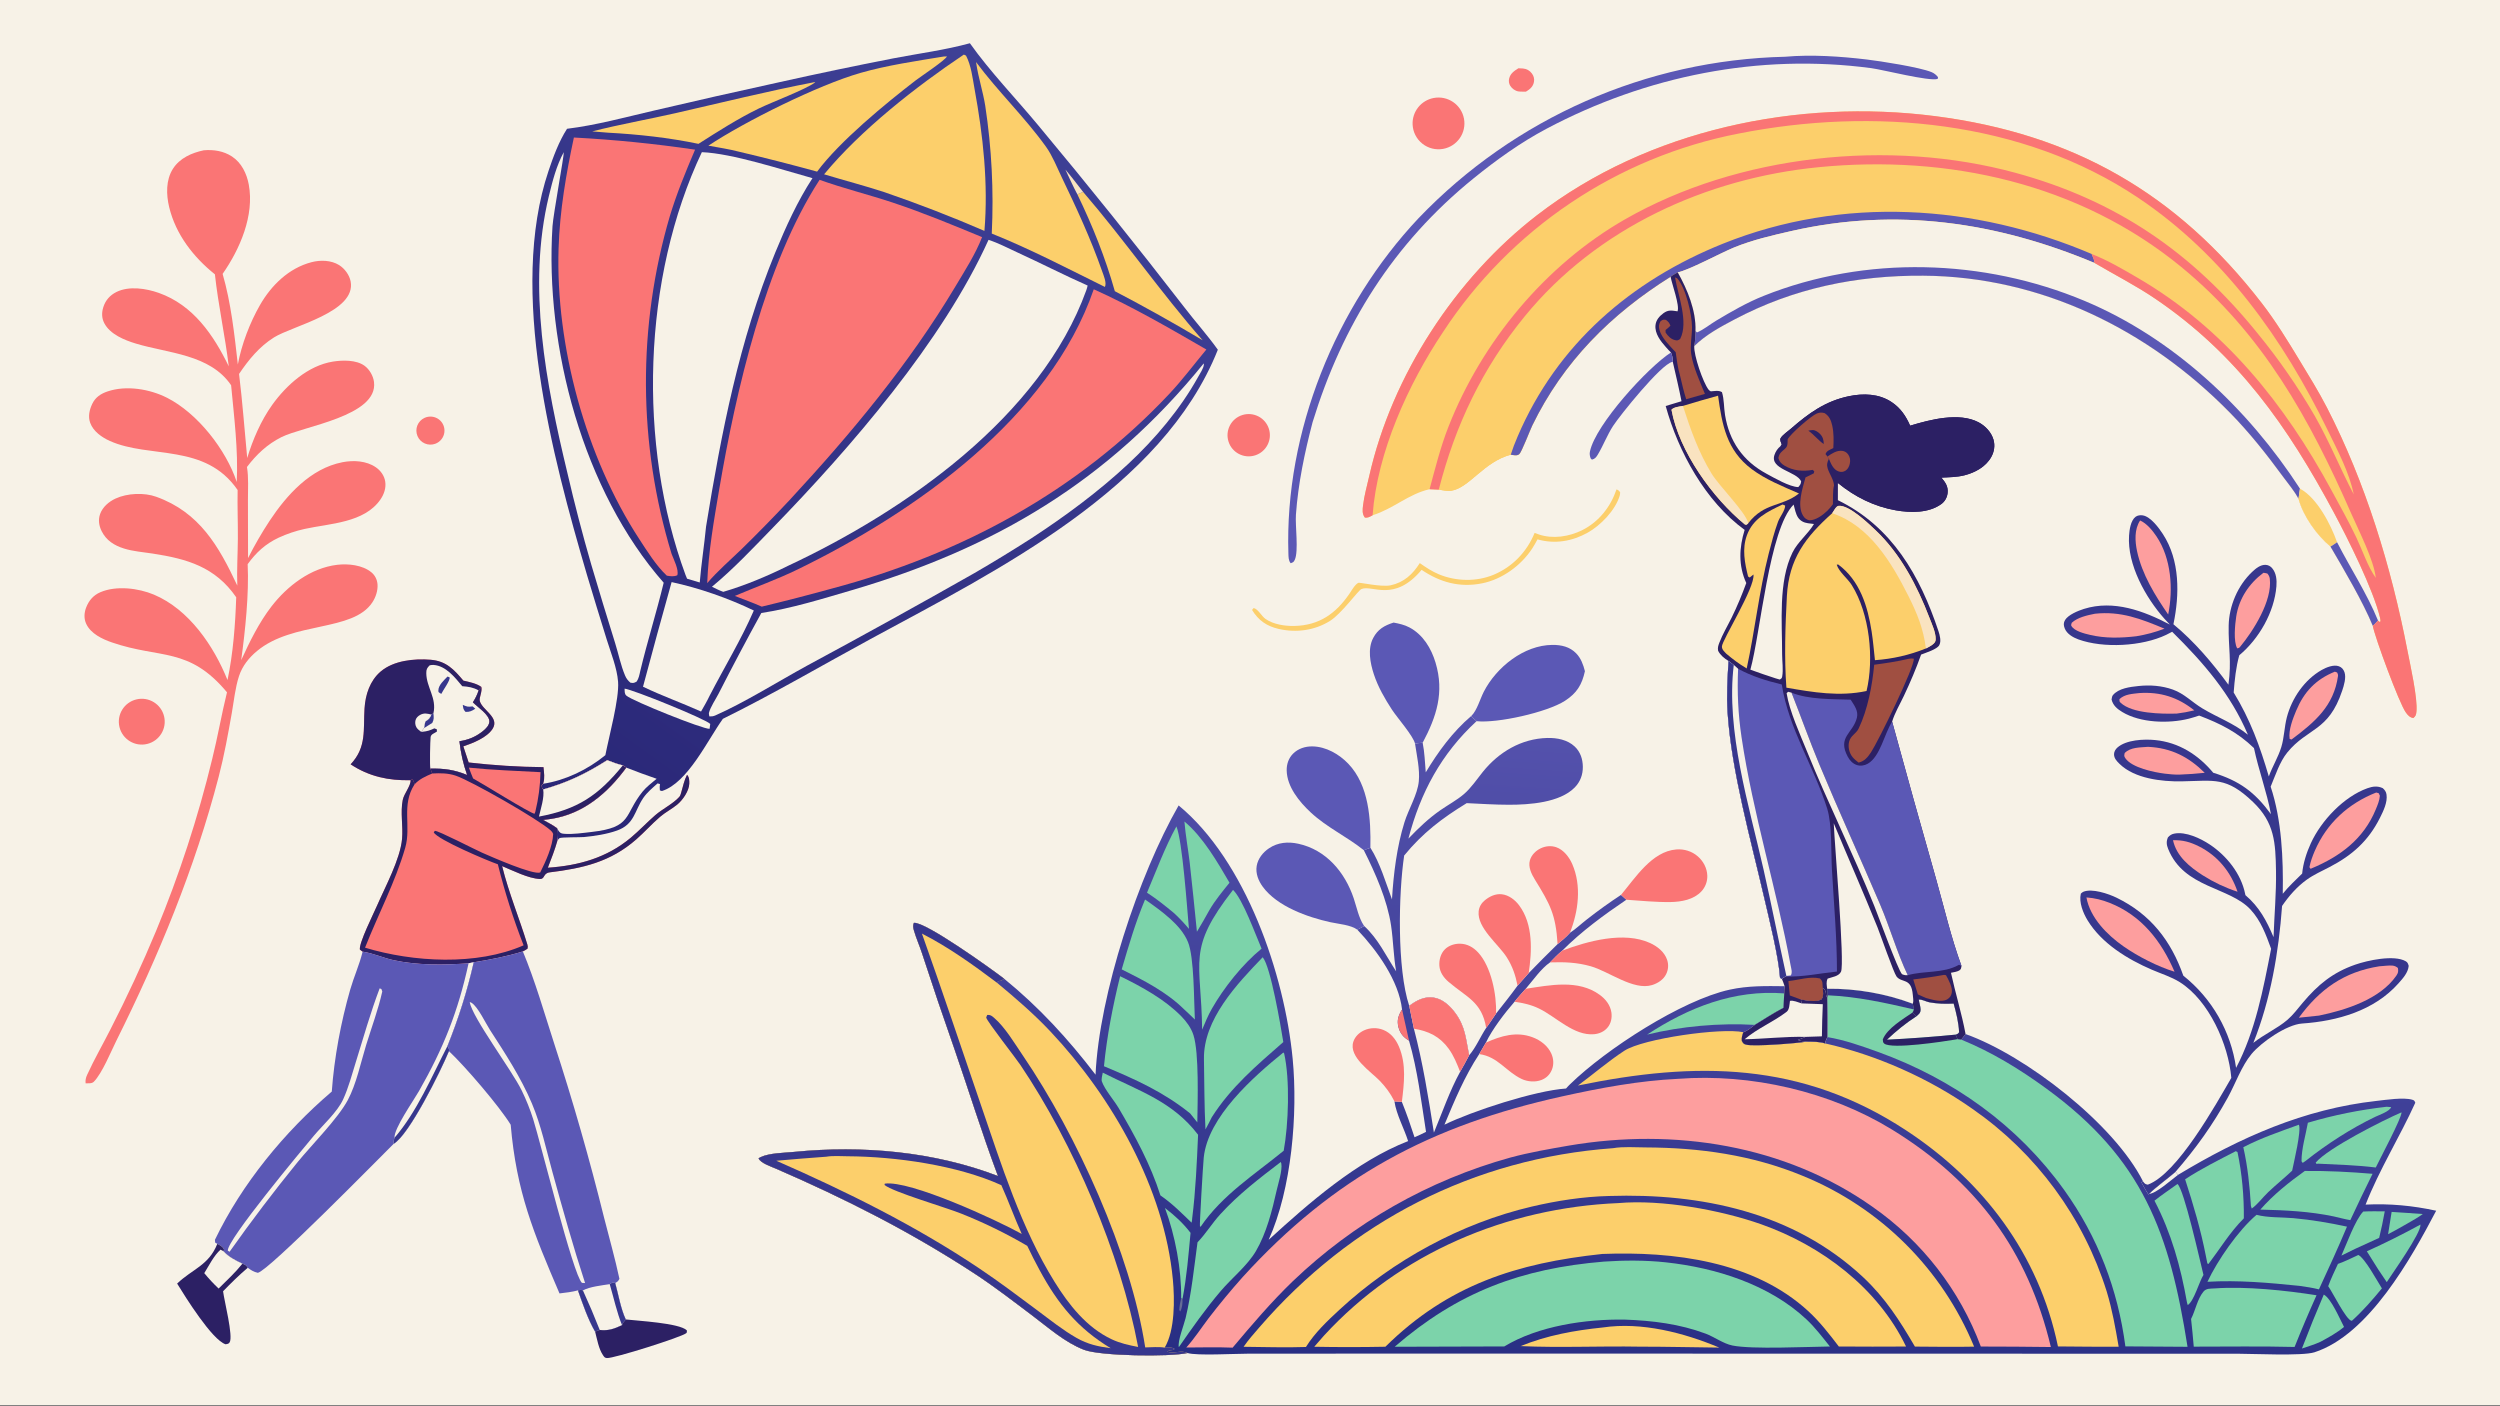<?xml version="1.0" encoding="utf-8" ?><svg xmlns="http://www.w3.org/2000/svg" xmlns:xlink="http://www.w3.org/1999/xlink" width="1024" height="576" viewBox="0 0 1024 576"><rect x="0" y="0" width="1024" height="576" fill="#808080" stroke="none"/><path fill="#F7F2E7" transform="scale(0.563 0.562)" d="M0 0L1820 0L1820 1024L0 1024L0 0Z"/><defs><linearGradient id="gradient_0" gradientUnits="userSpaceOnUse" x1="1233.774" y1="1011.727" x2="1266.766" y2="538.098"><stop offset="0" stop-color="#282E83"/><stop offset="1" stop-color="#5552AD"/></linearGradient></defs><path fill="url(#gradient_0)" transform="scale(0.563 0.562)" d="M1070.26 521.937C1071.56 523.154 1072.84 524.518 1074.24 525.61C1048.5 549.428 1033.47 577.633 1024.66 611.197C1032.1 603.45 1039.28 596.493 1048.11 590.367C1053.66 586.523 1059.89 583.177 1065.01 578.798C1070.32 574.261 1074.46 567.962 1078.82 562.538C1090.42 548.116 1106.83 538.321 1125.69 537.847C1132.71 537.67 1140.38 539.121 1145.66 544.096C1149.77 547.973 1151.49 553.242 1151.56 558.805C1151.64 564.524 1149.72 569.761 1145.7 573.887C1134.85 585.035 1112.57 586.543 1097.8 586.526C1087.57 586.514 1077.29 585.832 1067.07 585.349C1049.06 596.419 1035.08 607.03 1021.58 623.507C1017.46 651.016 1016.27 705.902 1025.25 733.085C1030.5 729.147 1036.16 726.062 1042.96 727.049C1049.7 728.028 1055.1 733.24 1058.95 738.528C1066.27 748.591 1066.47 757.58 1068.86 769.116C1073.69 763.587 1077.09 755.443 1081.23 749.173C1083.77 745.841 1086.03 742.206 1088.4 738.747C1093.7 732.021 1099.07 725.338 1104.07 718.384L1112.18 709.227C1119.09 702.087 1126.09 695.041 1133.19 688.091C1136.34 685.504 1139.42 682.991 1142.13 679.925C1146.46 677.05 1150.45 673.24 1154.57 670.041C1162.57 663.761 1170.83 657.819 1179.32 652.23L1183.22 655.755C1166.83 666.884 1150.6 678.754 1136.59 692.846C1133.39 695.528 1130.54 698.366 1127.69 701.414C1121.14 705.946 1115.27 714.558 1109.99 720.668C1107.29 723.774 1104.39 726.827 1101.88 730.092C1094.85 738.145 1085.61 750.21 1081.03 759.901L1076.16 768.262C1065.64 784.244 1058.21 802.092 1050.88 819.698C1071.13 809.78 1116.8 794.856 1139.33 793.339C1140.29 792.212 1141.31 791.162 1142.37 790.13C1168.28 764.834 1223.42 728.949 1258.45 721.277C1271.83 718.347 1284.8 718.615 1298.36 718.779C1298.23 720.505 1297.98 722.289 1298.07 724.018L1297.56 734.487C1290.4 738.297 1283.55 742.68 1276.66 746.952C1274.09 748.918 1271.43 751.295 1268.33 752.296C1267.5 754.608 1266.95 756.225 1267.23 758.723C1268.31 760.371 1268.4 760.877 1270.38 761.389C1276.12 762.871 1307.41 760.397 1314.47 759.16C1318.88 759.273 1323.51 759.075 1327.74 760.437C1328 758.86 1328.81 757.315 1329.44 755.851C1329.55 746.268 1329.5 736.684 1329.3 727.103L1329.7 725.398L1329.3 720.626C1350.55 720.386 1371.66 724.082 1391.57 731.527L1392.5 735.733L1391.48 737.923L1394.17 740.775C1395.98 739.156 1397.36 738.334 1397.29 735.657C1397.23 733.422 1396.28 730.808 1395.97 728.543C1398.12 728.197 1401.37 730.078 1403.64 730.503C1409.51 731.598 1415.39 731.756 1421.34 731.421C1423.24 738.29 1424.95 745.227 1425.31 752.369C1424.33 753.547 1424.23 753.654 1422.76 754.074L1424.15 757.315L1426.88 757.687L1430.01 753.646C1473.83 769.262 1538.25 819.293 1559.15 861.104L1557.86 861.611C1559.57 864.648 1561.18 867.843 1563.19 870.69L1563.52 870.087C1569.42 864.383 1576.53 859.461 1582.76 854.045L1584.58 856.272C1629.56 829.095 1676.29 808.222 1729.04 802.367C1735.75 801.623 1748.62 799.617 1755 801.507C1756.52 801.955 1756.6 802.305 1757.2 803.698C1745.9 828.653 1730.99 852.431 1721.05 877.943C1738.64 877.094 1755.22 878.674 1772.4 882.402C1754.29 916.95 1723.36 972.852 1683.8 985.589C1675.04 988.409 1638.52 986.628 1627.75 986.623L1524.51 986.623L1032.88 986.522L907.528 986.604C898.357 986.603 870.534 988.184 863.98 986.121C851.013 989.046 800.591 988.369 788.677 983.779C774.781 978.425 762.633 967.543 750.843 958.656C736.999 948.222 723.093 937.436 708.585 927.957C662.056 897.558 615.52 873.962 564.7 851.831C561.284 850.343 553.246 847.704 551.876 844.216C552.464 843.834 552.743 843.617 553.348 843.336C559.96 840.271 570.618 840.242 577.868 839.521C627.312 834.607 679.448 839.212 726.089 857.127C725.814 856.456 725.552 855.781 725.3 855.101C714.221 825.33 704.838 794.869 694.469 764.838C686.318 741.615 678.438 718.299 670.83 694.893C669.027 689.321 666.573 683.891 664.943 678.286C664.359 676.279 663.984 674.55 664.877 672.584C673.414 671.762 720.787 705.853 730.538 713.309C755.928 734.009 777.188 757.24 797.044 783.263C799.667 724.841 828.403 637.804 857.495 587.026C906.237 627.232 934.564 710.078 940.465 771.775C944.284 811.706 939.722 866.634 922.998 903.593C952.367 876.708 987.034 846.259 1024.45 831.663C1021.53 822.386 1015.87 812.246 1014.51 802.75L1019.9 803.072C1023.33 811.587 1026.3 820.131 1029.11 828.867C1031.96 827.687 1034.71 826.287 1037.48 824.93C1034.03 802.983 1031.33 779.777 1025.1 758.43C1021.09 756.091 1018.55 753.057 1017.39 748.498C1016.13 743.556 1017.44 739.92 1020.04 735.77C1017.66 714.652 1001.84 692.723 987.501 677.577L992.527 674.937C1002.67 684.268 1008.32 696.572 1015.73 707.934C1013.81 696.877 1013.68 685.65 1012.05 674.582C1009.29 655.923 1000.63 636.428 992.229 619.67L997 617.866C1004.02 628.877 1008.16 643.252 1012.71 655.514C1013.82 636.882 1016.24 617.095 1021.8 599.242C1024.74 589.816 1031.31 579.103 1032.23 569.424C1033.06 560.682 1030.78 550.761 1029.49 542.073C1031.2 541.568 1033.24 541.531 1035.03 541.324C1036.45 548.308 1036.67 555.793 1037.28 562.903C1046.37 547.775 1056.78 533.474 1070.26 521.937Z"/><path fill="#FCCF6B" transform="scale(0.563 0.562)" d="M726.089 857.127C725.814 856.456 725.552 855.781 725.3 855.101C714.221 825.33 704.838 794.869 694.469 764.838C686.318 741.615 678.438 718.299 670.83 694.893C669.027 689.321 666.573 683.891 664.943 678.286C664.359 676.279 663.984 674.55 664.877 672.584C673.414 671.762 720.787 705.853 730.538 713.309C729.07 714.445 728.331 714.954 726.451 715.008L725.191 716.127C738.812 727.443 752.164 738.93 764.303 751.859C809.325 799.809 847.077 866.315 853.294 932.58C854.627 946.794 854.918 969.538 847.336 982.184L847.817 982.221C850.461 982.404 852.308 981.615 854.548 983.136C853.906 983.67 853.855 983.877 852.999 983.963C851.491 984.114 850.447 984.109 849.29 985.207C854.417 986.819 859.196 983.704 863.98 986.121C851.013 989.046 800.591 988.369 788.677 983.779C774.781 978.425 762.633 967.543 750.843 958.656C736.999 948.222 723.093 937.436 708.585 927.957C662.056 897.558 615.52 873.962 564.7 851.831C561.284 850.343 553.246 847.704 551.876 844.216C552.464 843.834 552.743 843.617 553.348 843.336C559.96 840.271 570.618 840.242 577.868 839.521C627.312 834.607 679.448 839.212 726.089 857.127Z"/><path fill="#37378D" transform="scale(0.563 0.562)" d="M726.089 857.127C725.814 856.456 725.552 855.781 725.3 855.101C714.221 825.33 704.838 794.869 694.469 764.838C686.318 741.615 678.438 718.299 670.83 694.893C669.027 689.321 666.573 683.891 664.943 678.286C664.359 676.279 663.984 674.55 664.877 672.584C673.414 671.762 720.787 705.853 730.538 713.309C729.07 714.445 728.331 714.954 726.451 715.008L725.191 716.127C707.856 703.104 690.086 690.293 670.721 680.404C685.498 721.949 699.435 763.845 713.723 805.566C728.569 848.919 742.907 894.956 767.146 934.102C777.535 950.881 790.511 967.496 808.787 976.107C815.099 979.08 821.244 980.387 828.022 981.693C815.133 913.213 781.089 833.736 742.281 776.035C738.671 770.668 718.294 744.717 717.494 741.636C717.45 741.467 718.154 739.969 718.262 739.697C720.474 739.533 721.478 740.318 723.128 741.72C731.137 748.524 738.355 760.739 744.32 769.527C783.236 826.86 822.591 913.263 833.176 982.03C837.701 981.984 842.901 981.409 847.336 982.184L847.817 982.221C850.461 982.404 852.308 981.615 854.548 983.136C853.906 983.67 853.855 983.877 852.999 983.963C851.491 984.114 850.447 984.109 849.29 985.207C854.417 986.819 859.196 983.704 863.98 986.121C851.013 989.046 800.591 988.369 788.677 983.779C774.781 978.425 762.633 967.543 750.843 958.656C736.999 948.222 723.093 937.436 708.585 927.957C662.056 897.558 615.52 873.962 564.7 851.831C561.284 850.343 553.246 847.704 551.876 844.216C552.464 843.834 552.743 843.617 553.348 843.336C559.96 840.271 570.618 840.242 577.868 839.521C627.312 834.607 679.448 839.212 726.089 857.127Z"/><path fill="#FCCF6B" transform="scale(0.563 0.562)" d="M601.166 843.038C605.99 842.212 611.818 842.687 616.726 842.717C651.565 842.931 696.482 849.228 728.509 863.785C733.745 875.494 738.081 887.611 743.357 899.332C725.373 889.297 661.917 859.94 643.657 862.682L643.534 863.65C649.765 868.804 687.911 879.921 699.124 884.431C715.781 891.05 731.909 898.932 747.365 908.009C750.196 914.03 753.217 919.903 756.376 925.759C769.626 950.331 784.038 968.074 808.071 982.605C798.988 981.426 791.32 979.73 783.261 975.126C773.253 969.408 764.093 962.042 754.874 955.153C740.915 944.721 726.978 934.205 712.508 924.487C665.978 893.236 615.979 868.489 564.788 845.982C576.906 844.901 589.032 843.92 601.166 843.038Z"/><path fill="#FCCF6B" transform="scale(0.563 0.562)" d="M1148.01 791.157C1159.29 782.837 1170.06 773.431 1181.8 765.79C1195.44 756.915 1252.44 748.874 1268.33 752.296C1267.5 754.608 1266.95 756.225 1267.23 758.723C1268.31 760.371 1268.4 760.877 1270.38 761.389C1276.12 762.871 1307.41 760.397 1314.47 759.16C1318.88 759.273 1323.51 759.075 1327.74 760.437C1365.31 768.909 1403.64 785.998 1435.02 808.177C1481.49 840.487 1515.86 887.355 1532.73 941.382C1536.73 954.596 1539.07 967.933 1541.4 981.508C1526.68 981.664 1511.93 981.399 1497.21 981.312C1497.17 981.122 1497.14 980.931 1497.1 980.742C1483.19 914.161 1443.12 860.972 1386.85 823.895C1310.53 773.606 1233.81 773.438 1148.01 791.157Z"/><path fill="#7CD3AA" transform="scale(0.563 0.562)" d="M1329.3 720.626C1350.55 720.386 1371.66 724.082 1391.57 731.527L1392.5 735.733L1391.48 737.923L1394.17 740.775C1395.98 739.156 1397.36 738.334 1397.29 735.657C1397.23 733.422 1396.28 730.808 1395.97 728.543C1398.12 728.197 1401.37 730.078 1403.64 730.503C1409.51 731.598 1415.39 731.756 1421.34 731.421C1423.24 738.29 1424.95 745.227 1425.31 752.369C1424.33 753.547 1424.23 753.654 1422.76 754.074L1424.15 757.315L1426.88 757.687C1449.2 766.847 1469.22 779.106 1488.67 793.295C1559.23 844.771 1578.48 898.596 1591.5 981.579L1546.28 981.275C1540.86 939.94 1526.25 901.567 1501.95 867.564C1468.08 820.146 1420.82 786.373 1366.23 766.639C1354.32 762.335 1341.94 757.943 1329.44 755.851C1329.55 746.268 1329.5 736.684 1329.3 727.103L1329.7 725.398L1329.3 720.626Z"/><path fill="#F7F2E7" transform="scale(0.563 0.562)" d="M1394.17 740.775C1395.98 739.156 1397.36 738.334 1397.29 735.657C1397.23 733.422 1396.28 730.808 1395.97 728.543C1398.12 728.197 1401.37 730.078 1403.64 730.503C1409.51 731.598 1415.39 731.756 1421.34 731.421C1423.24 738.29 1424.95 745.227 1425.31 752.369C1424.33 753.547 1424.23 753.654 1422.76 754.074C1406.15 755.704 1389.5 756.933 1372.82 757.76C1379.41 751.536 1386.52 745.644 1394.17 740.775Z"/><path fill="#2C2064" transform="scale(0.563 0.562)" d="M1391.48 737.923L1394.17 740.775C1386.52 745.644 1379.41 751.536 1372.82 757.76C1389.5 756.933 1406.15 755.704 1422.76 754.074L1424.15 757.315C1423.64 757.437 1423.12 757.551 1422.6 757.639C1414.11 759.069 1376.25 764.896 1370.86 760.607C1369.76 759.733 1369.95 758.879 1369.79 757.558C1373 749.424 1384.51 742.774 1391.48 737.923Z"/><path fill="#37378D" transform="scale(0.563 0.562)" d="M1329.3 720.626C1350.55 720.386 1371.66 724.082 1391.57 731.527L1392.5 735.733C1371.55 730.861 1351.28 726.334 1329.7 725.398L1329.3 720.626Z"/><path fill="#F7F2E7" transform="scale(0.563 0.562)" d="M1025.25 733.085C1030.5 729.147 1036.16 726.062 1042.96 727.049C1049.7 728.028 1055.1 733.24 1058.95 738.528C1066.27 748.591 1066.47 757.58 1068.86 769.116C1066.75 773.177 1064.55 777.194 1062.28 781.164C1054.57 795.329 1049.38 810.606 1043.21 825.461C1039.27 800.116 1035.17 774.575 1028.66 749.748L1025.25 733.085Z"/><path fill="#FA7575" transform="scale(0.563 0.562)" d="M1025.25 733.085C1030.5 729.147 1036.16 726.062 1042.96 727.049C1049.7 728.028 1055.1 733.24 1058.95 738.528C1066.27 748.591 1066.47 757.58 1068.86 769.116C1066.75 773.177 1064.55 777.194 1062.28 781.164C1059.94 775.215 1057.74 769.584 1053.97 764.356C1047.56 755.464 1039.28 751.435 1028.66 749.748L1025.25 733.085Z"/><path fill="#7CD3AA" transform="scale(0.563 0.562)" d="M1198.33 754.031C1228.54 734.22 1261.45 721.159 1298.07 724.018L1297.56 734.487C1290.4 738.297 1283.55 742.68 1276.66 746.952C1251 745.484 1223.23 747.932 1198.33 754.031Z"/><path fill="#FA7575" transform="scale(0.563 0.562)" d="M1025.1 758.43C1021.09 756.091 1018.55 753.057 1017.39 748.498C1016.13 743.556 1017.44 739.92 1020.04 735.77L1025.1 758.43Z"/><path fill="#F7F2E7" transform="scale(0.563 0.562)" d="M1582.76 854.045L1584.58 856.272C1580.11 859.573 1568.31 870.188 1563.52 870.087C1569.42 864.383 1576.53 859.461 1582.76 854.045Z"/><path fill="#FD9E9E" transform="scale(0.563 0.562)" d="M1220.92 786.275C1273.79 782.238 1331.32 795.458 1376.54 823.285C1437.82 860.995 1475.46 911.666 1492.06 981.742C1475.08 981.445 1458.1 981.478 1441.12 981.391C1425.81 940.218 1398.32 904.69 1362.31 879.543C1298.42 834.342 1217.88 821.937 1141.57 834.908C1127.22 837.401 1112.88 839.857 1098.82 843.664C1039.36 860.175 984.94 891.186 940.422 933.916C924.825 948.996 910.712 965.607 896.777 982.203C885.567 981.755 874.3 982.037 863.082 982.099C868.953 975.55 873.915 967.897 879.223 960.868C887.129 950.537 895.416 940.502 904.066 930.786C970.3 857.798 1041.1 820.151 1136.79 799.006C1164.56 792.868 1192.45 787.624 1220.92 786.275Z"/><path fill="#FCCF6B" transform="scale(0.563 0.562)" d="M1173.55 836.823C1180.89 835.544 1189.66 836.237 1197.18 836.271C1236.65 836.448 1274.76 841.767 1311.45 856.947C1368.04 880.047 1413 924.911 1436.22 981.47C1421.88 981.778 1407.51 981.518 1393.16 981.436C1382.22 962.607 1371.51 945.88 1355.48 930.85C1305.02 883.546 1237.78 869.478 1170.54 871.668C1151.77 872.13 1132.56 875.124 1114.31 879.412C1062.99 891.473 1013.37 918.602 974.762 954.323C965.89 962.533 956.519 971.371 950.118 981.717C935.061 982.272 919.823 981.688 904.749 981.577C908.211 976.51 912.388 971.832 916.399 967.191C982.834 890.322 1072.09 844.213 1173.55 836.823Z"/><path fill="#FCCF6B" transform="scale(0.563 0.562)" d="M1177.35 876.845C1208.9 874.044 1251.88 881.867 1281.34 892.287C1325.27 907.825 1366.27 938.714 1386.72 981.39C1370.41 981.499 1354.1 981.49 1337.79 981.364C1330.87 972.293 1324.01 963.376 1315.59 955.613C1275.97 919.063 1217.29 911.921 1165.73 913.919C1103.66 920.517 1053.41 936.487 1007.93 981.534C990.667 981.876 973.403 981.882 956.144 981.553C958.459 978.791 960.829 976.075 963.251 973.406C1018.46 913.156 1096.37 880.255 1177.35 876.845Z"/><path fill="#7CD3AA" transform="scale(0.563 0.562)" d="M1166.95 919.481C1181.77 918.473 1197.22 918.43 1211.97 920.028C1248.29 923.962 1287.16 936.17 1314.28 961.619C1320.59 967.536 1325.91 974.624 1331.32 981.357C1314.58 981.558 1274.88 983.561 1260.39 980.644C1253.83 979.322 1247.22 974.358 1240.82 971.965C1222.01 964.923 1202.13 962.464 1182.16 961.767C1153.72 961.269 1119.11 966.341 1094.42 981.317L1014.67 981.558C1060.64 941.664 1106.81 924.482 1166.95 919.481Z"/><path fill="#7CD3AA" transform="scale(0.563 0.562)" d="M814.927 711.485C830.473 719.074 847.394 728.308 859.571 740.833C863.339 744.71 866.614 749.205 868.28 754.402C872.452 767.412 871.305 803.054 871.089 818.036L865.852 811.477C846.444 795.821 825.974 786.629 803.169 777.108C805.341 754.884 809.603 733.147 814.927 711.485Z"/><path fill="#7CD3AA" transform="scale(0.563 0.562)" d="M933.676 767.098L934.25 767.737C938.602 787.006 937.429 819.549 933.937 838.677C912.812 856.009 889.132 870.979 873.51 894.079L872.991 893.763C872.617 892.95 875.227 848.954 875.759 843.673C878.749 814.026 911.889 784.795 933.676 767.098Z"/><path fill="#7CD3AA" transform="scale(0.563 0.562)" d="M1641.71 885.392C1649.82 887.575 1660 887.054 1668.46 887.823C1681.67 889.024 1694.55 891.191 1707.5 894.003C1701.08 909.372 1694.07 924.598 1687.1 939.724C1682.45 938.552 1677.76 937.874 1673.02 937.188C1650.77 934.908 1628.37 932.867 1605.99 934.201C1613.3 918.528 1628.52 896.565 1641.71 885.392Z"/><path fill="#7CD3AA" transform="scale(0.563 0.562)" d="M918.651 697.672C924.453 704.378 931.781 747.932 933.654 759.477C914.245 776.498 895.604 792.26 881.614 814.275C880.196 817.28 878.558 820.21 877.019 823.156C876.141 806.169 876.222 788.99 875.908 771.976C875.373 743.052 899.911 717.175 918.651 697.672Z"/><path fill="#7CD3AA" transform="scale(0.563 0.562)" d="M1611.28 939.03C1633.78 937.389 1662.98 940.479 1685.35 944.014C1679.76 956.457 1674.44 969.022 1669.39 981.7C1644.96 981.077 1620.46 981.489 1596.02 981.475C1595.54 974.743 1594.74 968.007 1594.07 961.289C1597.3 954.958 1598.58 946.845 1603.1 941.346C1605.19 938.806 1608.3 939.262 1611.28 939.03Z"/><path fill="#7CD3AA" transform="scale(0.563 0.562)" d="M931.805 846.889C931.927 847.193 932.125 847.622 932.188 847.965C933.104 852.958 929.933 862.553 928.817 867.553C925.532 882.271 921.386 898.794 913.686 911.886C907.489 922.421 896.235 931.415 888.205 940.842C877.162 953.806 867.303 967.863 857.626 981.855C856.642 977.447 861.417 965.479 862.551 960.707C866.875 942.52 868.704 923.92 871.228 905.438C877.223 899.217 881.88 891.488 887.764 885.027C901.021 870.47 916.231 858.785 931.805 846.889Z"/><path fill="#7CD3AA" transform="scale(0.563 0.562)" d="M802.302 781.78C828.37 794.989 853.209 802.715 871.638 827.04C870.761 847.187 869.87 867.846 867.364 887.857C867.381 888.996 867.133 889.996 866.904 891.105C859.331 883.821 852.967 877.28 844.237 871.24C837.115 848.743 825.818 827.936 813.901 807.664C810.504 801.885 803.819 794.303 801.657 788.245C801.079 786.625 801.99 783.481 802.302 781.78Z"/><path fill="#7CD3AA" transform="scale(0.563 0.562)" d="M833.066 655.597C839.316 659.944 845.65 664.488 851.301 669.595C856.601 674.384 861.521 679.879 864.281 686.554C868.876 697.665 868.583 729.62 869.298 743.067C866.751 740.506 864.048 738.068 861.426 735.581C848.483 722.824 832.149 714.556 816.081 706.509C821.134 689.232 826.098 672.229 833.066 655.597Z"/><path fill="#7CD3AA" transform="scale(0.563 0.562)" d="M897.069 648.584C904.194 655.423 913.396 681.143 917.839 691.402C904.035 702.644 890.359 719.887 881.631 735.264C878.833 740.111 876.771 745.321 874.588 750.464C874.015 699.753 863.099 692.242 897.069 648.584Z"/><path fill="#7CD3AA" transform="scale(0.563 0.562)" d="M1626.57 839.02L1627.83 839.606C1631.13 855.228 1632.63 871.999 1632.46 887.952C1622.3 898.119 1615.32 909.91 1606.74 921.197L1605.93 920.851L1604.83 915.346C1601.19 896.487 1595.65 877.741 1589.74 859.481C1601.49 851.777 1614.11 845.475 1626.57 839.02Z"/><path fill="#7CD3AA" transform="scale(0.563 0.562)" d="M1676.82 853.42C1693.35 853.262 1709.64 854.108 1726.12 855.496C1720.58 866.689 1715.19 877.948 1709.93 889.271C1705.94 888.59 1701.97 887.512 1698.03 886.598C1680.45 882.865 1662.38 882.008 1644.46 881.58C1653.83 870.82 1665.26 861.699 1676.82 853.42Z"/><path fill="#FCCF6B" transform="scale(0.563 0.562)" d="M1166.16 967.487C1194.27 963.296 1225.17 971.355 1250.85 982.166C1231.49 981.965 1212.16 981.465 1192.78 981.481C1164.01 980.947 1135.03 982.39 1106.3 981.072C1125.57 973.196 1145.55 969.613 1166.16 967.487Z"/><path fill="#7CD3AA" transform="scale(0.563 0.562)" d="M1672.51 819.723C1674.48 823.859 1668.74 847.572 1667.61 853.217C1661.96 858.592 1655.81 863.498 1650.15 868.905C1646.28 872.592 1642.52 877.783 1638.22 880.812L1637.61 878.893C1636.71 864.471 1635.3 850.246 1632.08 836.135C1644.85 829.426 1658.97 824.657 1672.51 819.723Z"/><path fill="#7CD3AA" transform="scale(0.563 0.562)" d="M1584.18 862.918C1588.91 866.525 1600.74 919.782 1603.09 929.183C1599.93 934.257 1596.13 948.445 1591.63 951.164L1591.1 949.297C1586.5 923.182 1579.72 898.703 1567.44 875.08C1572.82 870.813 1578.61 866.937 1584.18 862.918Z"/><path fill="#7CD3AA" transform="scale(0.563 0.562)" d="M861.695 598.732C875.122 609.864 885.839 628.445 894.5 643.349C889.39 649.735 884.153 656.021 880.002 663.093C876.993 668.453 874.028 673.84 870.798 679.07C869.137 662.169 867.376 645.278 865.518 628.397C864.338 618.499 862.515 608.669 861.695 598.732Z"/><path fill="#7CD3AA" transform="scale(0.563 0.562)" d="M1715.76 914.65C1720.6 917.047 1729.51 933.653 1732.91 939C1726.1 947.3 1719.15 955.312 1711.19 962.531C1711.06 962.553 1710.93 962.615 1710.79 962.597C1706.91 962.054 1696.88 941.567 1693.84 937.409C1695.87 931.853 1698.44 926.526 1700.93 921.164C1706.03 919.369 1710.88 916.956 1715.76 914.65Z"/><path fill="#7CD3AA" transform="scale(0.563 0.562)" d="M855.865 602.299C860.251 612.671 863.713 662.601 864.996 676.993C861.602 672.885 858.096 669.219 854.222 665.569C847.803 660.224 841.495 655.178 834.488 650.606C841.427 634.192 847.287 618.054 855.865 602.299Z"/><path fill="#7CD3AA" transform="scale(0.563 0.562)" d="M1747.19 810.7C1747.48 814.545 1731.31 844.865 1728.45 850.907C1714.56 849.178 1700.46 848.805 1686.48 848.109L1685.32 848.287L1684.73 847.328C1693.71 836.719 1733.37 816.658 1747.19 810.7Z"/><path fill="#7CD3AA" transform="scale(0.563 0.562)" d="M1736.3 806.637L1739.62 806.891C1738.62 809.968 1731.07 812.537 1728.21 813.904C1710.46 822.405 1692.81 833.876 1677.42 846.085L1675.3 847.549L1674.43 846.371C1674.36 837.364 1677.47 827.182 1679.05 818.278C1697.97 812.642 1716.67 808.912 1736.3 806.637Z"/><path fill="#7CD3AA" transform="scale(0.563 0.562)" d="M1760.99 892.481C1761.46 898.723 1740.52 928.071 1736.44 934.448L1730.15 925.064C1727.38 920.73 1724.65 916.37 1721.96 911.986C1735.21 905.984 1748.23 899.477 1760.99 892.481Z"/><path fill="#7CD3AA" transform="scale(0.563 0.562)" d="M1690.63 943.51C1696.07 946.461 1702.26 961.268 1705.35 967.101C1700.04 971.512 1694.26 974.656 1688.22 977.928C1683.91 979.933 1679.21 981.293 1674.72 982.838C1679.77 969.628 1685.07 956.516 1690.63 943.51Z"/><path fill="#7CD3AA" transform="scale(0.563 0.562)" d="M1719.3 883.009C1724.51 882.711 1729.77 882.851 1734.99 882.864C1733.82 889.368 1732.49 895.774 1730.92 902.192L1713.28 910.277L1703.45 915.112C1707.26 906.637 1713.36 889.361 1719.3 883.009Z"/><path fill="#7CD3AA" transform="scale(0.563 0.562)" d="M847.555 880.424C854.731 885.942 860.613 891.321 866.163 898.533C864.674 914.582 863.381 930.741 860.321 946.586L859.347 946.287C859.555 924.798 855.013 900.578 847.555 880.424Z"/><path fill="#7CD3AA" transform="scale(0.563 0.562)" d="M1739.99 883.275C1747.56 883.701 1755.12 884.302 1762.68 884.829C1759.16 887.347 1755.45 889.456 1751.69 891.593C1747.04 894.407 1742.19 896.923 1737.41 899.523L1739.99 883.275Z"/><path fill="#676D95" transform="scale(0.563 0.562)" d="M859.347 946.287L860.321 946.586C860.361 949.565 860.205 953.283 858.64 955.867L857.957 954.75C858.131 951.788 858.596 949.156 859.347 946.287Z"/><defs><linearGradient id="gradient_1" gradientUnits="userSpaceOnUse" x1="363.052" y1="577.249" x2="737.201" y2="57.158"><stop offset="0" stop-color="#292676"/><stop offset="1" stop-color="#3E4096"/></linearGradient></defs><path fill="url(#gradient_1)" transform="scale(0.563 0.562)" d="M412.535 93.862C433.57 91.285 454.946 85.435 475.579 80.631C506.081 73.468 536.638 66.543 567.248 59.855C594.735 53.707 622.304 47.93 649.947 42.524C668.231 39.006 687.705 36.445 705.629 31.515C720.491 52.473 738.921 71.509 755.32 91.31C791.582 134.886 827.036 179.127 861.664 224.012C869.616 234.433 878.413 244.204 886.017 254.885C845.831 356.201 725.482 415.719 634.707 464.989C598.518 484.632 562.832 505.648 525.913 523.903C514.724 539.5 500.372 570.536 481.59 576.517L480.075 576.065C479.876 574.27 479.895 572.777 480.194 570.995L480.15 571.474L478.436 570.937C474.788 574.202 470.692 577.558 467.949 581.637C461.496 591.233 461.636 600.752 448.903 605.316C441.477 607.977 432.757 609.287 424.929 610.052C422.163 610.323 408.352 610.077 407.045 610.874C406.759 611.049 405.769 612.226 405.556 612.629C405.024 609.693 405.263 606.686 405.343 603.715C402.312 601.322 398.516 599.522 395.161 597.595C397.168 597.387 399.167 597.122 401.159 596.801C424.536 593.106 442.066 577.977 455.631 559.454L453.139 557.816C449.166 556.876 445.547 555.589 441.775 554.032C426.412 563.839 412.779 570.385 395.188 575.354C394.082 574.225 394.215 573.758 394.016 572.228L395.121 571.233C411.549 568.725 427.611 560.882 440.411 550.391C443.073 536.78 450.594 509.153 449.68 496.952C448.917 486.771 444.384 475.748 441.371 465.97C436.489 450.299 431.7 434.6 427.003 418.873C401.738 332.408 369.681 212.091 399.066 124.572C402.546 114.207 406.608 103.108 412.535 93.862Z"/><path fill="#F7F2E7" transform="scale(0.563 0.562)" d="M455.631 559.454C462.924 562.37 470.296 564.999 477.709 567.59C474.339 570.486 470.278 573.49 467.499 576.946C453.709 594.096 460.252 602.951 430.565 606.338C424.372 607.045 416.671 608.21 410.498 607.694C408.807 607.553 407.78 607.352 406.736 606.022C406.175 605.307 405.773 604.512 405.343 603.715C402.312 601.322 398.516 599.522 395.161 597.595C397.168 597.387 399.167 597.122 401.159 596.801C424.536 593.106 442.066 577.977 455.631 559.454Z"/><path fill="#FA7575" transform="scale(0.563 0.562)" d="M596.27 131.06C613.677 137.317 631.899 141.794 649.483 147.644C671.543 154.984 693.029 163.938 714.497 172.828C709.706 185.221 701.699 197.707 694.877 209.133C661.088 265.717 619.121 316.11 574.515 364.391C563.183 376.524 551.583 388.405 539.725 400.024C531.265 408.232 522.176 416.024 514.525 425.007C515.372 402.075 519.439 379.017 523.279 356.44C535.443 284.914 556.651 192.21 596.27 131.06Z"/><path fill="#F7F2E7" transform="scale(0.563 0.562)" d="M719.182 174.817C726.193 177.063 732.979 180.675 739.684 183.749C756.978 191.676 773.908 200.403 791.286 208.124C791.022 209.289 790.717 210.443 790.312 211.568C757.128 303.641 658.676 372.349 573.278 412.407C558.749 419.674 541.811 426.795 526.199 431.344C523.348 430.364 520.675 428.955 517.97 427.633C533.683 414.614 547.921 399.4 562.119 384.777C618.82 326.378 685.864 248.755 719.182 174.817Z"/><path fill="#FA7575" transform="scale(0.563 0.562)" d="M795.749 210.839C823.812 223.472 851.047 239.296 877.67 254.732C868.766 265.449 860.366 276.739 850.841 286.911C784.147 358.13 699.122 403.95 605.337 428.923C588.368 433.621 571.32 438.027 554.2 442.141C547.805 439.28 541.107 436.902 534.586 434.331C549.916 427.797 565.416 422.288 580.435 414.956C665.749 373.307 763.562 304.475 795.749 210.839Z"/><path fill="#FA7575" transform="scale(0.563 0.562)" d="M417.518 100.231C447.03 101.795 476.453 104.747 505.688 109.079C498.913 124.989 492.38 140.831 487.365 157.403C463.715 237.88 464.153 323.525 488.625 403.756C490.094 407.642 494.057 415.347 492.764 419.255C490.476 420.38 487.57 420.006 485.126 419.557C477.415 412.345 470.726 401.561 464.964 392.7C426.229 333.129 404.128 252.055 406.383 181.002C407.256 153.508 411.803 127.083 417.518 100.231Z"/><path fill="#F7F2E7" transform="scale(0.563 0.562)" d="M510.616 110.906C532.956 111.811 568.655 123.659 591.102 129.854C580.214 146.583 571.605 165.556 564.056 183.995C537.711 248.34 524.798 315.5 513.677 383.807C512.358 397.412 510.214 410.892 509.083 424.534L499.865 421.768C499.458 420.855 499.078 419.931 498.725 418.995C463.812 324.019 467.351 202.466 510.616 110.906Z"/><path fill="#F7F2E7" transform="scale(0.563 0.562)" d="M875.747 264.859C875.772 265.154 875.829 265.448 875.823 265.744C875.771 268.216 872.871 272.526 871.656 274.727C858.708 298.172 840.239 319.992 820.761 338.176C799.115 358.384 775.12 376.123 750.37 392.327C736.761 401.069 722.961 409.512 708.981 417.648C668.569 440.631 627.903 463.164 586.991 485.242C566.154 496.665 541.551 512.096 520.327 521.469C518.935 522.084 517.577 522.205 516.066 522.153C515.993 521.549 515.643 520.188 515.766 519.652C516.723 515.469 520.721 509.617 522.716 505.699C532.795 485.898 543.184 466.256 553.88 446.78C575.919 443.406 598.058 436.504 619.423 430.232C724.022 399.527 806.642 350.373 875.747 264.859Z"/><path fill="#FCCF6B" transform="scale(0.563 0.562)" d="M701.227 39.778L702.802 40.529C706.579 47.656 707.577 56.969 709.024 64.867C715.249 98.84 719.055 133.746 716.209 168.286C692.265 157.895 668.295 148.626 643.62 140.114C629.043 135.327 614.234 131.501 599.563 127.041C626.29 94.654 666.485 63.104 701.227 39.778Z"/><path fill="#F7F2E7" transform="scale(0.563 0.562)" d="M410.161 110.897C410.481 113.159 402.524 156.218 401.96 164.895C396.254 252.55 424.287 357.998 482.855 424.701C477.638 446.283 470.968 467.487 465.799 489.097C465.201 491.775 464.759 494.415 463.196 496.73C461.153 497.867 460.986 497.901 458.672 497.57C456.84 496.092 455.649 494.469 454.74 492.317C451.669 485.051 449.946 476.514 447.595 468.926C441.612 449.763 435.783 430.553 430.107 411.297C423.744 389.276 417.978 367.088 412.815 344.756C397.231 279.835 383.373 209.041 399.336 142.846C401.928 132.097 404.845 120.665 410.161 110.897Z"/><path fill="#FCCF6B" transform="scale(0.563 0.562)" d="M710.118 45.231C725.973 66.629 745.59 85.398 761.063 107.051C765.678 113.509 768.941 121.885 772.38 129.053C783.072 151.337 793.624 174.172 801.782 197.531C802.894 200.715 805.304 206.128 803.853 209.132C776.681 195.691 749.701 181.541 721.541 170.227C723.058 139.097 721.468 107.894 716.793 77.08C715.124 66.644 711.75 56.489 710.232 46.04L710.118 45.231Z"/><path fill="#FCCF6B" transform="scale(0.563 0.562)" d="M686.621 41.185L688.908 41.106C688.02 43.725 669.718 55.859 666.188 58.585C644.023 75.699 610.977 102.867 594.467 125.086C575.545 119.881 556.53 115.02 537.433 110.505C530.212 108.631 522.72 107.515 515.383 106.167C541.891 88.533 595.208 62.008 625.905 53.169C645.322 47.579 666.689 44.453 686.621 41.185Z"/><path fill="#F7F2E7" transform="scale(0.563 0.562)" d="M488.62 424.24C508.755 428.603 529.869 435.982 548.43 444.958C539.274 466.125 526.826 486.579 516.24 507.123C514.37 511.058 512.197 514.807 510.033 518.585C496.073 512.303 481.596 507.143 467.807 500.512C474.568 475.04 481.506 449.616 488.62 424.24Z"/><path fill="#FCCF6B" transform="scale(0.563 0.562)" d="M592.312 59.916L593.162 59.993C585.779 65.392 562.031 74.22 552.06 79.072C536.861 86.468 522.396 95.758 508.156 104.841C486.705 100.346 464.212 97.876 442.338 96.706L430.879 95.757C450.82 90.643 471.389 87.049 491.493 82.458C524.981 74.81 558.584 66.414 592.312 59.916Z"/><path fill="#FCCF6B" transform="scale(0.563 0.562)" d="M787.972 139.841C818.144 174.923 844.467 213.219 874.971 248.003C854.011 235.48 832.703 223.549 811.072 212.224C804.107 187.608 794.913 164.708 783.819 141.661L787.972 139.841Z"/><path fill="#F7F2E7" transform="scale(0.563 0.562)" d="M454.404 501.895C459.466 502.216 513.119 523.882 516.722 527.615L516.242 531.18C511.475 531.542 460 510.813 455.706 506.992C454.212 505.663 454.522 503.756 454.404 501.895Z"/><path fill="#F9E3C0" transform="scale(0.563 0.562)" d="M775.106 123.598C779.58 128.83 783.721 134.421 787.972 139.841L783.819 141.661C780.67 135.785 777.948 129.63 775.106 123.598Z"/><path fill="#FCCF6B" transform="scale(0.563 0.562)" d="M998.604 375.529C998.383 375.651 998.164 375.775 997.942 375.895C996.174 376.848 995.086 377.444 993.015 377.239C990.916 374.569 991.27 371.531 991.671 368.254C992.547 361.089 994.571 353.966 996.159 346.931C1012.72 273.598 1058.95 202.622 1118.37 156.735C1199.05 94.431 1307.89 71.723 1407.99 84.651C1508.01 97.568 1583.77 140.727 1645.67 221.155C1655.65 234.119 1664.34 248.303 1672.79 262.293C1679.71 273.748 1686.84 285.218 1692.96 297.129C1720.99 351.71 1739.7 413.288 1751.35 473.401C1753.42 484.105 1759.12 509.334 1758.02 518.751C1757.76 521.044 1757.52 521.861 1755.76 523.334C1753.14 522.882 1751.77 521.268 1750.29 519.204C1745.47 512.497 1727.83 464.585 1726.27 456.108C1719.18 438.729 1705.21 414.987 1695.5 398.368C1685.53 390.117 1675.63 376.144 1672.23 363.531C1669.41 358.029 1664.89 352.744 1661.23 347.741C1649.03 331.075 1636.58 315.273 1622.09 300.51C1562.79 240.102 1484.82 201.5 1399.22 200.93C1350.72 200.607 1304.95 209.999 1261.95 232.797C1251.59 238.292 1241.04 243.933 1232.63 252.238C1233.32 248.471 1233.53 244.977 1233.5 241.15C1234.04 226.481 1227.67 211.121 1220.58 198.506C1218.84 199.514 1217 200.462 1215.41 201.7C1171.97 228.965 1137.31 263.624 1114.74 310.177C1113.23 313.279 1107.11 329.347 1105.35 330.942C1103.67 332.464 1101.16 331.649 1099.11 331.41C1079.69 336.533 1069.07 355.34 1056.19 357.606C1053.17 358.137 1049.74 357.354 1046.75 356.875L1040.05 356.558C1024.73 360.037 1013.68 370.849 998.604 375.529Z"/><path fill="#FCCF6B" transform="scale(0.563 0.562)" d="M1046.75 356.875C1058.77 309.742 1078.53 268.257 1109.4 230.422C1161.75 166.266 1241.32 129.947 1322.84 121.882C1417.07 112.56 1512.67 133.603 1586.85 194.493C1646.09 243.124 1680.44 305.419 1710.66 374.41C1716.02 386.645 1727.2 408.471 1728.45 421.201C1722.51 412.745 1718.82 401.234 1714.35 391.835C1708.78 380.12 1702.4 368.73 1696.23 357.32C1662.14 294.253 1618.19 239.335 1555.54 202.668C1544.65 196.299 1533.48 189.703 1521.73 185.097C1522.49 187.088 1523.79 189.546 1523.89 191.669C1452.56 161.741 1379.38 151.013 1303.27 168.389C1289.24 171.594 1274.91 174.911 1261.57 180.378C1251.77 184.393 1228.46 197.051 1220.58 198.506C1218.84 199.514 1217 200.462 1215.41 201.7C1171.97 228.965 1137.31 263.624 1114.74 310.177C1113.23 313.279 1107.11 329.347 1105.35 330.942C1103.67 332.464 1101.16 331.649 1099.11 331.41C1079.69 336.533 1069.07 355.34 1056.19 357.606C1053.17 358.137 1049.74 357.354 1046.75 356.875Z"/><path fill="#5B58B5" transform="scale(0.563 0.562)" d="M1099.11 331.41C1100.53 326.95 1102.19 322.566 1104.06 318.275C1132.76 250.908 1186.71 204.418 1253.73 177.516C1340.6 142.645 1436.6 148.764 1521.73 185.097C1522.49 187.088 1523.79 189.546 1523.89 191.669C1452.56 161.741 1379.38 151.013 1303.27 168.389C1289.24 171.594 1274.91 174.911 1261.57 180.378C1251.77 184.393 1228.46 197.051 1220.58 198.506C1218.84 199.514 1217 200.462 1215.41 201.7C1171.97 228.965 1137.31 263.624 1114.74 310.177C1113.23 313.279 1107.11 329.347 1105.35 330.942C1103.67 332.464 1101.16 331.649 1099.11 331.41Z"/><path fill="#F7F2E7" transform="scale(0.563 0.562)" d="M1220.58 198.506C1228.46 197.051 1251.77 184.393 1261.57 180.378C1274.91 174.911 1289.24 171.594 1303.27 168.389C1379.38 151.013 1452.56 161.741 1523.89 191.669C1538.62 200.364 1553.88 208.126 1568.05 217.75C1627.92 258.426 1664.37 310.8 1697.96 373.536C1708.28 392.806 1726.63 429.675 1731.51 450.039C1731.72 450.933 1731.83 451.851 1731.9 452.765L1731.33 453.344L1730.09 452.286C1728.88 453.558 1727.68 455.066 1726.27 456.108C1719.18 438.729 1705.21 414.987 1695.5 398.368C1685.53 390.117 1675.63 376.144 1672.23 363.531C1669.41 358.029 1664.89 352.744 1661.23 347.741C1649.03 331.075 1636.58 315.273 1622.09 300.51C1562.79 240.102 1484.82 201.5 1399.22 200.93C1350.72 200.607 1304.95 209.999 1261.95 232.797C1251.59 238.292 1241.04 243.933 1232.63 252.238C1233.32 248.471 1233.53 244.977 1233.5 241.15C1234.04 226.481 1227.67 211.121 1220.58 198.506Z"/><path fill="#5B58B5" transform="scale(0.563 0.562)" d="M1233.5 241.15L1234.59 242.289C1239.45 240.296 1243.96 236.472 1248.48 233.759C1259.65 227.055 1270.91 220.532 1283.02 215.675C1357.23 185.923 1443.06 188.471 1516.5 219.251C1581.18 246.36 1635.55 297.774 1673.28 356.126L1672.23 363.531C1669.41 358.029 1664.89 352.744 1661.23 347.741C1649.03 331.075 1636.58 315.273 1622.09 300.51C1562.79 240.102 1484.82 201.5 1399.22 200.93C1350.72 200.607 1304.95 209.999 1261.95 232.797C1251.59 238.292 1241.04 243.933 1232.63 252.238C1233.32 248.471 1233.53 244.977 1233.5 241.15Z"/><path fill="#FCCF6B" transform="scale(0.563 0.562)" d="M1673.28 356.126C1685.76 362.821 1695.69 382.173 1700.29 395.199C1698.73 396.248 1697.15 397.483 1695.5 398.368C1685.53 390.117 1675.63 376.144 1672.23 363.531L1673.28 356.126Z"/><path fill="#5B58B5" transform="scale(0.563 0.562)" d="M1695.5 398.368C1697.15 397.483 1698.73 396.248 1700.29 395.199C1710.05 414.295 1721.94 432.343 1730.09 452.286C1728.88 453.558 1727.68 455.066 1726.27 456.108C1719.18 438.729 1705.21 414.987 1695.5 398.368Z"/><path fill="#FA7575" transform="scale(0.563 0.562)" d="M998.604 375.529C998.383 375.651 998.164 375.775 997.942 375.895C996.174 376.848 995.086 377.444 993.015 377.239C990.916 374.569 991.27 371.531 991.671 368.254C992.547 361.089 994.571 353.966 996.159 346.931C1012.72 273.598 1058.95 202.622 1118.37 156.735C1199.05 94.431 1307.89 71.723 1407.99 84.651C1508.01 97.568 1583.77 140.727 1645.67 221.155C1655.65 234.119 1664.34 248.303 1672.79 262.293C1679.71 273.748 1686.84 285.218 1692.96 297.129C1720.99 351.71 1739.7 413.288 1751.35 473.401C1753.42 484.105 1759.12 509.334 1758.02 518.751C1757.76 521.044 1757.52 521.861 1755.76 523.334C1753.14 522.882 1751.77 521.268 1750.29 519.204C1745.47 512.497 1727.83 464.585 1726.27 456.108C1727.68 455.066 1728.88 453.558 1730.09 452.286L1731.33 453.344L1731.9 452.765C1731.83 451.851 1731.72 450.933 1731.51 450.039C1726.63 429.675 1708.28 392.806 1697.96 373.536C1664.37 310.8 1627.92 258.426 1568.05 217.75C1553.88 208.126 1538.62 200.364 1523.89 191.669C1523.79 189.546 1522.49 187.088 1521.73 185.097C1533.48 189.703 1544.65 196.299 1555.54 202.668C1618.19 239.335 1662.14 294.253 1696.23 357.32C1702.4 368.73 1708.78 380.12 1714.35 391.835C1718.82 401.234 1722.51 412.745 1728.45 421.201C1727.2 408.471 1716.02 386.645 1710.66 374.41C1680.44 305.419 1646.09 243.124 1586.85 194.493C1512.67 133.603 1417.07 112.56 1322.84 121.882C1241.32 129.947 1161.75 166.266 1109.4 230.422C1078.53 268.257 1058.77 309.742 1046.75 356.875L1040.05 356.558C1044.18 341.232 1048 325.813 1053.8 311.013C1078.12 248.976 1124.26 193.144 1182.17 159.902C1264.67 112.553 1374.9 100.954 1466.41 125.978C1539.98 146.098 1595 184.009 1642.64 243.17C1658.07 262.052 1671.95 282.151 1684.14 303.269C1694.72 321.838 1702.55 341.455 1712.4 360.301C1709.29 344.454 1700.51 328.049 1693.46 313.53C1661.14 246.933 1617.6 185.774 1555.48 144.069C1471.42 87.64 1362.34 78.018 1264.97 97.333C1176.55 114.514 1098.87 166.812 1049.67 242.281C1024.39 280.251 1001.95 329.786 998.604 375.529Z"/><path fill="#2C2064" transform="scale(0.563 0.562)" d="M1215.41 201.7C1217 200.462 1218.84 199.514 1220.58 198.506C1227.67 211.121 1234.04 226.481 1233.5 241.15C1233.53 244.977 1233.32 248.471 1232.63 252.238C1232.17 258.744 1238.99 278.782 1243.04 283.988C1243.5 284.583 1244.01 284.859 1244.65 285.225C1247.51 285.063 1250.33 284.289 1252.79 285.82C1254.42 291.263 1254.11 296.821 1255 302.375C1258.07 321.57 1268.02 335.976 1285.15 345.248C1291 348.413 1301.9 354.807 1308.31 355.011C1309.7 353.333 1310.1 353.037 1310.39 350.803C1307.01 343.457 1287.5 342.129 1290.96 331.608C1291.79 329.09 1293.33 326.753 1295.44 325.132L1296.29 323.912C1295.8 322.527 1294.71 320.778 1295.45 319.377C1296.64 317.133 1300.98 314.176 1302.96 312.44C1315.79 301.23 1327.99 292.366 1344.97 288.789C1355.58 286.554 1366.98 286.851 1376.25 293.073C1382.73 297.417 1386.61 303.213 1389.69 310.234C1404.15 305.841 1425.3 300.279 1439.44 307.771C1444.38 310.385 1448.72 314.958 1450.31 320.401C1451.57 324.73 1450.85 329.25 1448.65 333.148C1444.63 340.279 1436.96 344.414 1429.26 346.396C1423.83 347.797 1418 347.824 1412.41 348.094C1415.34 351.629 1417.52 354.593 1416.92 359.483C1416.54 362.574 1414.95 365.485 1412.42 367.327C1403.21 374.042 1390.04 373.83 1379.31 371.949C1363.57 369.187 1349.43 362.124 1337.13 352.013L1337.11 364.544C1376.5 383.822 1396.83 419.527 1410.29 460C1411.26 462.92 1412.45 467.314 1410.89 470.204C1409.24 473.267 1400.94 475.754 1397.66 477.081C1394.03 487.361 1389.8 497.25 1385.16 507.109C1382.33 513.131 1378.47 519.603 1376.58 525.952C1387.01 564.184 1397.65 602.358 1408.5 640.474C1414.45 661.517 1419.5 683.534 1427.06 704.036C1426.73 705.546 1426.85 706.449 1425.38 707.322C1423.74 708.295 1421.25 708.586 1419.39 708.984C1422.63 723.961 1427.21 738.574 1430.01 753.646L1426.88 757.687L1424.15 757.315L1422.76 754.074C1424.23 753.654 1424.33 753.547 1425.31 752.369C1424.95 745.227 1423.24 738.29 1421.34 731.421C1415.39 731.756 1409.51 731.598 1403.64 730.503C1401.37 730.078 1398.12 728.197 1395.97 728.543C1396.28 730.808 1397.23 733.422 1397.29 735.657C1397.36 738.334 1395.98 739.156 1394.17 740.775L1391.48 737.923L1392.5 735.733L1391.57 731.527C1371.66 724.082 1350.55 720.386 1329.3 720.626L1329.7 725.398L1329.3 727.103C1329.5 736.684 1329.55 746.268 1329.44 755.851C1328.81 757.315 1328 758.86 1327.74 760.437C1323.51 759.075 1318.88 759.273 1314.47 759.16C1307.41 760.397 1276.12 762.871 1270.38 761.389C1268.4 760.877 1268.31 760.371 1267.23 758.723C1266.95 756.225 1267.5 754.608 1268.33 752.296C1271.43 751.295 1274.09 748.918 1276.66 746.952C1283.55 742.68 1290.4 738.297 1297.56 734.487L1298.07 724.018C1297.98 722.289 1298.23 720.505 1298.36 718.779C1297.86 717.005 1297.1 715.293 1296.43 713.578C1295.98 713.434 1295.37 712.775 1295 712.461C1293.95 697.086 1287.15 670.026 1283.53 654.359C1273.81 612.261 1259.74 562.198 1256.87 519.372C1256.03 506.798 1256.79 494.294 1257.56 481.743C1254.66 480.045 1251.42 477.339 1249.97 474.265C1249.59 472.047 1250.05 470.595 1250.83 468.546C1253.21 462.243 1256.88 456.137 1259.86 450.073C1263.89 441.855 1267.34 433.514 1270.47 424.916C1264.66 412.289 1265.27 399.155 1269.28 386.196C1240.65 365.318 1221.07 329.409 1211.84 295.904L1223.35 292.423C1221.47 282.823 1219.18 273.292 1217.01 263.753C1216.85 261.292 1216.84 259.128 1215.66 256.9C1214.36 255.654 1213.16 254.298 1211.97 252.954C1208.17 248.691 1203.77 243.092 1204.42 236.988C1204.82 233.233 1207.25 230.442 1210.17 228.299C1213.8 225.635 1216.19 226.293 1220.44 226.897C1222.24 222.927 1216.35 206.984 1215.41 201.7Z"/><path fill="#5B58B5" transform="scale(0.563 0.562)" d="M1257.56 481.743L1261.38 484.63L1264.52 487.451C1274.83 492.978 1284.95 496.13 1296.29 498.865C1301.36 531.277 1319.71 558.694 1329.31 589.252C1332.96 600.871 1332.08 621.193 1332.79 633.853C1334.18 658.551 1336.45 683.339 1336.44 708.087C1324.63 709.264 1310.93 712.247 1299.23 711.648C1298.32 712.161 1296.91 712.662 1296.43 713.578C1295.98 713.434 1295.37 712.775 1295 712.461C1293.95 697.086 1287.15 670.026 1283.53 654.359C1273.81 612.261 1259.74 562.198 1256.87 519.372C1256.03 506.798 1256.79 494.294 1257.56 481.743Z"/><path fill="#F7F2E7" transform="scale(0.563 0.562)" d="M1257.56 481.743L1261.38 484.63L1264.52 487.451C1263.78 504.331 1264.53 520.624 1267.03 537.338C1275.39 593.411 1292.52 647.812 1302.71 703.458C1303.15 705.846 1304.21 708.909 1302.83 710.948L1299.63 711.264L1299.23 711.648C1298.32 712.161 1296.91 712.662 1296.43 713.578C1295.98 713.434 1295.37 712.775 1295 712.461C1293.95 697.086 1287.15 670.026 1283.53 654.359C1273.81 612.261 1259.74 562.198 1256.87 519.372C1256.03 506.798 1256.79 494.294 1257.56 481.743Z"/><path fill="#37378D" transform="scale(0.563 0.562)" d="M1257.56 481.743L1261.38 484.63C1255.52 532.794 1272.46 586.846 1283.06 633.822C1288.87 659.582 1293.94 685.489 1299.63 711.264L1299.23 711.648C1298.32 712.161 1296.91 712.662 1296.43 713.578C1295.98 713.434 1295.37 712.775 1295 712.461C1293.95 697.086 1287.15 670.026 1283.53 654.359C1273.81 612.261 1259.74 562.198 1256.87 519.372C1256.03 506.798 1256.79 494.294 1257.56 481.743Z"/><path fill="#5B58B5" transform="scale(0.563 0.562)" d="M1303.38 504.829C1315.86 509.943 1333.08 509.474 1346.4 509.929C1348.95 513.99 1352.19 518.026 1350.95 523.096C1348.16 534.536 1336.49 537.022 1344.35 551.605C1345.79 554.288 1347.98 556.619 1350.94 557.59C1353.61 558.464 1356.49 557.958 1358.9 556.59C1367.94 551.463 1371 534.582 1376.58 525.952C1387.01 564.184 1397.65 602.358 1408.5 640.474C1414.45 661.517 1419.5 683.534 1427.06 704.036L1425.28 703.132L1424.9 703.345C1413.48 709.621 1399.98 707.285 1387.93 710.765C1380.19 694.361 1375.07 676.202 1367.93 659.419C1353.35 625.153 1337.81 591.296 1323.54 556.896C1316.41 539.708 1310.21 522.14 1303.38 504.829Z"/><path fill="#2C2064" transform="scale(0.563 0.562)" d="M1295.44 325.132L1296.29 323.912C1295.8 322.527 1294.71 320.778 1295.45 319.377C1296.64 317.133 1300.98 314.176 1302.96 312.44C1315.79 301.23 1327.99 292.366 1344.97 288.789C1355.58 286.554 1366.98 286.851 1376.25 293.073C1382.73 297.417 1386.61 303.213 1389.69 310.234C1404.15 305.841 1425.3 300.279 1439.44 307.771C1444.38 310.385 1448.72 314.958 1450.31 320.401C1451.57 324.73 1450.85 329.25 1448.65 333.148C1444.63 340.279 1436.96 344.414 1429.26 346.396C1423.83 347.797 1418 347.824 1412.41 348.094C1415.34 351.629 1417.52 354.593 1416.92 359.483C1416.54 362.574 1414.95 365.485 1412.42 367.327C1403.21 374.042 1390.04 373.83 1379.31 371.949C1363.57 369.187 1349.43 362.124 1337.13 352.013C1336.2 352.589 1335.26 353.15 1334.31 353.697C1334 349.449 1331.01 345.519 1329.71 341.458C1328.86 338.809 1329.34 336.815 1330.58 334.389C1330.25 334.135 1329.77 333.078 1329.55 332.698L1328.11 330.951C1329.08 328.317 1331.37 327.844 1333.8 326.573C1334.08 321.079 1334.21 315.655 1333.02 310.24C1332.16 306.378 1330.91 303.304 1327.46 301.091C1325.36 300.537 1323.93 300.547 1321.89 301.331C1317.99 302.821 1302.34 316.366 1300.57 320.262C1300.56 321.162 1300.55 322.066 1300.5 322.965C1300.31 325.974 1299.16 326.621 1297 328.482L1295.44 325.132Z"/><path fill="#A04F41" transform="scale(0.563 0.562)" d="M1329.55 332.698C1332.62 330.583 1336.34 328.1 1340.3 328.599C1342.02 328.81 1343.57 329.738 1344.56 331.154C1346.04 333.25 1346.32 335.529 1345.77 338.015C1345.34 339.965 1344.34 342.024 1342.58 343.087C1341.01 344.027 1339.49 344.184 1337.72 343.614C1333.72 342.325 1332.09 337.892 1330.58 334.389C1330.25 334.135 1329.77 333.078 1329.55 332.698Z"/><path fill="#F7F2E7" transform="scale(0.563 0.562)" d="M1334.1 600.01C1344.59 625.3 1355.65 650.368 1365.89 675.753C1368.01 681.011 1377.7 708.928 1379.77 711.67C1383.57 716.691 1390.57 712.277 1391.62 725.051C1391.76 726.793 1392.25 729.468 1391.76 731.086C1391.71 731.24 1391.63 731.38 1391.57 731.527C1371.66 724.082 1350.55 720.386 1329.3 720.626C1329.02 717.747 1328.46 715.908 1329.65 713.238C1332.93 712.045 1337.7 711.653 1339.38 708.226C1342.23 702.409 1334.69 615.04 1334.1 600.01Z"/><path fill="#A04F41" transform="scale(0.563 0.562)" d="M1297 328.482C1299.16 326.621 1300.31 325.974 1300.5 322.965C1300.55 322.066 1300.56 321.162 1300.57 320.262C1302.34 316.366 1317.99 302.821 1321.89 301.331C1323.93 300.547 1325.36 300.537 1327.46 301.091C1330.91 303.304 1332.16 306.378 1333.02 310.24C1334.21 315.655 1334.08 321.079 1333.8 326.573C1331.37 327.844 1329.08 328.317 1328.11 330.951L1329.55 332.698C1329.77 333.078 1330.25 334.135 1330.58 334.389C1329.34 336.815 1328.86 338.809 1329.71 341.458C1331.01 345.519 1334 349.449 1334.31 353.697C1333.26 357.873 1333.66 363.133 1333.5 367.468C1332.23 369.136 1330.91 370.855 1329.4 372.302C1326.1 375.458 1320.99 379.28 1316.24 379.224C1314.24 378.579 1312.99 377.797 1311.86 375.971C1307.12 368.36 1311.43 355.895 1313.56 347.961L1319.58 344.985L1319.93 343.493L1318.8 342.454C1311.74 343.735 1304.55 343.154 1298.26 339.36C1295.97 337.982 1294.48 336.418 1293.83 333.762C1294.5 330.879 1294.84 330.545 1297 328.482Z"/><path fill="#2C2064" transform="scale(0.563 0.562)" d="M1315.6 313.884C1316.64 313.673 1317.74 313.433 1318.82 313.432C1320.71 313.43 1322.9 314.996 1324.15 316.291C1326.2 318.402 1326.83 320.775 1326.83 323.641C1322.94 321.022 1319.71 316.721 1315.6 313.884Z"/><path fill="#F7F2E7" transform="scale(0.563 0.562)" d="M1326.07 719.862C1329.65 722.907 1327.47 723.795 1329.3 727.103C1329.5 736.684 1329.55 746.268 1329.44 755.851C1328.81 757.315 1328 758.86 1327.74 760.437C1323.51 759.075 1318.88 759.273 1314.47 759.16C1312.19 758.949 1310.13 758.81 1307.99 757.949L1313.67 755.703C1299.02 755.329 1283.99 757.164 1269.27 757.444C1278.57 749.484 1290.19 744.823 1299.82 737.435C1301.89 735.851 1301.92 731.892 1302.24 729.468C1304.56 728.847 1308.33 730.576 1310.71 731.303L1310.2 728.486C1315.09 729.101 1320.65 730.632 1325.14 728.379C1326.96 725.989 1326.27 722.683 1326.07 719.862Z"/><path fill="#2C2064" transform="scale(0.563 0.562)" d="M1326.07 719.862C1329.65 722.907 1327.47 723.795 1329.3 727.103C1329.5 736.684 1329.55 746.268 1329.44 755.851C1328.81 757.315 1328 758.86 1327.74 760.437C1323.51 759.075 1318.88 759.273 1314.47 759.16C1312.19 758.949 1310.13 758.81 1307.99 757.949L1313.67 755.703L1325.5 755.311C1325.58 747.498 1325.79 739.687 1326.15 731.881C1321 731.754 1315.86 731.561 1310.71 731.303L1310.2 728.486C1315.09 729.101 1320.65 730.632 1325.14 728.379C1326.96 725.989 1326.27 722.683 1326.07 719.862Z"/><path fill="#F7F2E7" transform="scale(0.563 0.562)" d="M1387.93 710.765C1386.21 710.85 1385.36 710.665 1383.76 710.019C1380.65 706.467 1366.73 668.039 1363.58 660.215C1348.32 622.301 1330.02 585.687 1314.72 547.819C1309.68 535.327 1301.86 518.326 1299.82 505.218L1300.92 504.181L1303.38 504.829C1310.21 522.14 1316.41 539.708 1323.54 556.896C1337.81 591.296 1353.35 625.153 1367.93 659.419C1375.07 676.202 1380.19 694.361 1387.93 710.765Z"/><path fill="#A04F41" transform="scale(0.563 0.562)" d="M1301.11 715.031C1308.66 714.303 1316.5 711.413 1323.98 713.092C1326.38 715.193 1325.83 716.761 1326.07 719.862C1326.27 722.683 1326.96 725.989 1325.14 728.379C1320.65 730.632 1315.09 729.101 1310.2 728.486L1302.14 725.497L1301.11 715.031Z"/><path fill="#FCCF6B" transform="scale(0.563 0.562)" d="M1332.97 374.057C1333.97 372.614 1335.86 368.853 1337.61 368.676C1345.22 367.905 1359.34 381.501 1364.64 386.547C1382.74 403.764 1394.81 427.002 1403.65 450.084C1405.41 454.685 1408.36 460.904 1408.26 465.888C1408.23 467.599 1407.6 468.387 1406.35 469.481C1404.89 470.753 1402.86 471.686 1401.16 472.612C1389.15 477.458 1376.98 480.228 1364.08 481.155C1363.32 474.26 1362.76 467.306 1361.7 460.45C1358.83 441.852 1353.12 423.039 1337.29 411.38L1336.27 411.608C1337.99 416.914 1344.21 421.59 1347.24 426.456C1360.25 447.364 1363.57 480.095 1357.97 503.619C1338.28 507.84 1319.16 504.589 1299.65 501.18C1298.06 479.561 1298.86 456.079 1300.01 434.448C1301.45 407.388 1313.49 391.492 1332.97 374.057Z"/><path fill="#F9E3C0" transform="scale(0.563 0.562)" d="M1332.97 374.057C1333.97 372.614 1335.86 368.853 1337.61 368.676C1345.22 367.905 1359.34 381.501 1364.64 386.547C1382.74 403.764 1394.81 427.002 1403.65 450.084C1405.41 454.685 1408.36 460.904 1408.26 465.888C1408.23 467.599 1407.6 468.387 1406.35 469.481C1404.89 470.753 1402.86 471.686 1401.16 472.612C1399.37 458.341 1394.8 447.05 1388.36 434.235C1376.25 410.121 1360.12 383.053 1332.97 374.057Z"/><path fill="#FCCF6B" transform="scale(0.563 0.562)" d="M1224.37 295.836C1232.86 293.233 1241.38 290.75 1249.94 288.388C1252.88 309.544 1256.05 328.126 1274.42 341.906C1284.67 349.592 1297.15 354.563 1308.82 359.668C1296.06 369.603 1283.78 366.035 1271.95 381.27L1270.78 382.374L1269.57 382.336C1246.08 363.091 1221.57 329.045 1216.05 298.607C1217.92 296.601 1221.76 296.381 1224.37 295.836Z"/><path fill="#F9E3C0" transform="scale(0.563 0.562)" d="M1271.95 381.27L1270.78 382.374L1269.57 382.336C1246.08 363.091 1221.57 329.045 1216.05 298.607C1217.92 296.601 1221.76 296.381 1224.37 295.836C1229.9 313.014 1235.75 329.604 1245.2 345.123C1250.91 354.499 1269.71 372.879 1271.95 381.27Z"/><path fill="#F7F2E7" transform="scale(0.563 0.562)" d="M1304.91 367.747C1305.69 370.636 1306.43 374.581 1308.08 377.083C1309.78 379.665 1312.35 380.938 1315.33 381.344C1316.79 381.554 1318.26 381.74 1319.72 381.903C1315.4 389.215 1307.88 394.944 1304.09 402.692C1293.68 423.971 1296.58 453.716 1296.55 476.859C1296.55 481.913 1297.48 488.058 1296.62 492.943C1296.35 494.443 1296.12 494.385 1294.88 495.281L1291.93 494.435C1285.73 492.441 1279.57 490.319 1273.45 488.072C1280.84 461.601 1287.11 385.523 1304.91 367.747Z"/><path fill="#FCCF6B" transform="scale(0.563 0.562)" d="M1296.88 367.687L1298.77 368.456C1298.74 372.097 1294.88 376.68 1293.57 380.279C1290.83 387.764 1288.76 395.766 1286.79 403.482C1279.81 430.81 1276.78 459.519 1270.78 487.184L1270.41 486.962C1265.08 483.777 1260.54 480.347 1255.82 476.338C1254.4 474.781 1252.73 473.461 1252.75 471.154C1252.79 466.621 1276.96 428.198 1275.7 418.723L1272.95 420.926L1271.78 420.152C1269.35 410.285 1267.32 400.145 1270.88 390.239C1275.32 377.882 1285.83 372.941 1296.88 367.687Z"/><path fill="#A04F41" transform="scale(0.563 0.562)" d="M1388.73 480.127C1390.09 479.835 1390.98 479.882 1392.33 480.052C1393.26 485.579 1366.33 540.605 1361.19 548.333C1358.86 551.824 1356.44 554.89 1352.15 555.79C1350.68 554.595 1349.09 553.36 1347.88 551.897C1345.37 548.854 1344.34 544.457 1345.27 540.628C1346.38 536.05 1350.39 534.806 1352.21 531.01C1358.81 517.217 1362.14 499.637 1363.53 484.481C1372.04 483.344 1380.37 482.106 1388.73 480.127Z"/><path fill="#A04F41" transform="scale(0.563 0.562)" d="M1218.65 202.163L1220.11 202.774C1226.48 209.495 1230.95 229.353 1230.99 238.437C1231.03 244.871 1229.43 251.802 1230.42 258.159C1231.92 267.831 1236.72 278 1240.37 287.074L1226.75 290.969C1224.93 285.29 1223.62 279.372 1222.24 273.572C1220.58 268.067 1219.92 262.362 1219.11 256.687C1214.93 252.163 1208.88 246.396 1207.29 240.369C1206.64 237.921 1206.83 236.345 1208.07 234.156C1209.89 232.887 1209.86 232.808 1212.05 233.143C1213.94 234.699 1214.39 235.104 1215.28 237.363C1214.19 238.567 1213.01 239.516 1211.73 240.512L1211.79 242.386C1213.4 244.839 1215.56 247.144 1218.53 247.863C1220.44 248.326 1220.7 248.099 1222.34 247.075C1228.71 234.886 1220.71 214.97 1218.65 202.163Z"/><path fill="#A04F41" transform="scale(0.563 0.562)" d="M1414.33 710.523L1415.76 710.735C1417.63 714.112 1420.66 719.611 1419.98 723.536C1419.6 725.709 1418.52 727.239 1416.63 728.36C1412.46 730.831 1405.54 728.484 1401.17 727.345L1395.31 724.751L1391.95 713.857C1399.45 712.904 1406.9 711.923 1414.33 710.523Z"/><path fill="#FA7575" transform="scale(0.563 0.562)" d="M148.272 109.528C155.433 108.919 162.659 110.04 168.76 114.05C175.739 118.636 179.516 126.543 180.998 134.556C185.161 157.069 174.543 181.568 161.965 199.615C168.083 220.712 170.581 243.886 173.037 265.67C175.729 251.077 181.782 235.183 189.15 222.31C197.415 207.869 210.153 195.416 226.617 191.091C233.094 189.39 240.858 189.578 246.69 193.182C250.689 195.653 254.171 200.358 255.084 205.003C259.481 227.357 212.887 237.402 199.356 245.909C188.69 252.615 180.855 262.209 173.926 272.534C176.416 292.91 177.908 313.389 179.855 333.822C183.856 320.48 189.913 306.452 198.051 295.07C208.381 280.621 224.186 266.405 242.258 263.527C249.22 262.419 259.241 262.183 265.221 266.59C268.831 269.251 271.531 273.935 272.093 278.383C275.254 303.358 220.688 310.552 204.692 318.618C194.428 323.794 186.554 331.246 179.678 340.347C180.955 348.058 180.365 356.656 180.386 364.464L180.46 406.774C185.166 397.41 190.408 388.324 196.16 379.563C208.653 360.697 225.922 341.401 249.219 336.863C257.187 335.311 266.548 335.813 273.423 340.564C276.965 343.012 279.61 346.687 280.267 350.99C280.978 355.649 279.419 360.182 276.805 364.002C265.082 381.136 239.948 381.468 221.638 385.498C215.142 386.931 208.818 389.061 202.778 391.85C193.085 396.422 186.39 402.612 180.181 411.178C181.245 432.786 178.413 459.67 175.481 481.141C181.661 467.644 188.416 453.777 197.504 441.989C209.04 427.026 226.04 413.95 245.3 411.646C253.339 410.684 263.715 411.768 270.198 417.119C272.869 419.324 274.424 422.503 274.66 425.94C274.968 430.432 273.369 435.272 270.919 438.996C256.661 460.666 213.255 452.622 186.979 474.476C181.09 479.373 176.289 485.407 173.89 492.752C171.135 501.186 170.226 510.654 168.687 519.406C165.957 534.936 163.102 550.693 159.143 565.959C141.824 632.741 115.366 696.793 84.672 758.457C80.673 766.491 74.323 782.259 68.249 788.411C66.819 789.859 64.239 789.478 62.287 789.583C62.024 787.28 62.429 785.485 63.38 783.398C68.511 772.13 74.808 761.206 80.397 750.133C92.381 726.706 103.438 702.816 113.542 678.519C130.378 637.845 144.036 595.927 154.395 553.141C158.415 537.037 161.169 520.666 165.145 504.56C137.323 471.176 116.62 480.389 81.437 468.218C74.41 465.787 66.064 461.851 62.74 454.715C60.961 450.898 61.176 446.682 62.664 442.807C64.641 437.66 67.899 433.836 72.998 431.631C84.568 426.628 100.705 428.624 112.004 433.389C137.529 444.154 155.577 470.842 165.51 495.632C169.596 476.458 171.226 454.911 171.851 435.293C156.57 413.163 136.218 407.323 110.974 403.438C104.13 402.385 96.816 401.852 90.218 399.78C83.111 397.548 77.346 393.927 73.944 387.113C71.989 383.195 71.339 378.807 72.836 374.617C74.675 369.467 79.223 365.599 84.074 363.357C92.563 359.432 104.779 358.866 113.572 362.025C145.122 373.36 159.183 398.001 172.643 426.807C172.229 415.494 172.962 404.084 173.049 392.759C173.141 380.893 172.628 368.996 172.882 357.147C149.257 322.712 109.034 334.462 79.94 321.391C74.12 318.777 67.928 314.462 65.639 308.235C63.927 303.58 65.062 298.636 67.138 294.299C69.433 289.503 73.371 286.927 78.312 285.261C91.934 280.669 108.925 283.528 121.482 289.885C143.74 301.153 164.527 327.859 172.242 351.304C173.375 327.844 170.311 304.116 168.145 280.768C152.82 258.176 122.404 257.54 98.908 250.427C90.602 247.912 80.036 243.66 75.84 235.486C73.933 231.772 73.917 227.795 75.162 223.867C76.77 218.796 80.031 215.111 84.805 212.76C93.919 208.273 106.321 210.213 115.51 213.473C140.561 222.363 155.363 244.146 166.438 267.004C163.732 244.528 158.795 222.458 156.353 199.947C140.683 187.392 127.855 170.806 123.093 151.005C120.904 141.902 120.587 131.302 125.769 123.091C130.758 115.187 139.48 111.408 148.272 109.528Z"/><path fill="#FA7575" transform="scale(0.563 0.562)" d="M255.096 557.07C266.866 544.475 264.237 531.975 265.217 516.302C265.843 506.304 269.123 496.14 276.937 489.445C286.341 481.388 301.374 479.864 313.342 480.856C324.585 481.788 330.26 487.918 337.119 496.066C341.356 497.049 346.67 498.067 350.205 500.666C350.999 504.239 348.391 508.447 349.073 510.966C350.873 517.61 363.746 522.859 358.344 531.236C354.214 537.64 344.029 541.64 337.082 543.958L340.968 555.716C358.844 557.775 377.393 559.006 395.395 559.121C395.775 563.027 396.465 567.028 395.245 570.835L395.121 571.233L394.016 572.228C394.215 573.758 394.082 574.225 395.188 575.354C412.779 570.385 426.412 563.839 441.775 554.032C445.547 555.589 449.166 556.876 453.139 557.816L455.631 559.454C442.066 577.977 424.536 593.106 401.159 596.801C399.167 597.122 397.168 597.387 395.161 597.595C398.516 599.522 402.312 601.322 405.343 603.715C405.263 606.686 405.024 609.693 405.556 612.629C403.637 619.389 401.118 625.868 398.571 632.41C420.914 630.905 441.322 625.234 458.798 610.659C465.033 605.459 470.579 599.471 476.7 594.144C481.916 589.605 489.67 585.825 494.158 580.854C494.974 579.95 495.253 578.796 495.582 577.663C496.814 573.421 497.799 568.615 499.835 564.699C501.458 566.342 501.541 568.823 501.473 571.128C501.317 576.389 496.787 582.975 492.84 586.272C488.878 589.581 484.173 591.921 480.247 595.295C474.179 600.51 468.845 606.56 462.824 611.832C444.074 628.248 424.033 632.823 399.975 635.789C394.904 636.414 396.647 640.754 392.812 640.617C384.508 640.322 373.059 634.438 365.307 631.248C370.192 650.983 377.794 669.117 383.675 688.408C384.045 689.623 384.035 690.19 383.792 691.406C382.669 692.144 381.626 692.859 380.397 693.414C368.66 697.064 356.778 699.361 344.659 701.318L340.904 702.068C322.977 703.389 303.861 703.623 286.213 699.753C278.879 698.144 271.736 694.842 264.363 693.667C264.18 693.638 263.997 693.614 263.814 693.587L261.827 692.085C260.988 687.507 271.876 665.68 274.258 660.179C280.271 646.289 291.159 626.275 292.516 611.441C293.368 602.123 291.166 592.196 293.012 583.003C293.934 578.412 299.041 572.559 298.708 568.614C282.816 569.046 268.475 565.949 255.096 557.07Z"/><path fill="#2C2064" transform="scale(0.563 0.562)" d="M255.096 557.07C266.866 544.475 264.237 531.975 265.217 516.302C265.843 506.304 269.123 496.14 276.937 489.445C286.341 481.388 301.374 479.864 313.342 480.856C324.585 481.788 330.26 487.918 337.119 496.066C341.356 497.049 346.67 498.067 350.205 500.666L348.209 503.164C347.163 506.43 345.883 508.997 344.023 511.876C347.312 515.232 356.257 521.029 356.034 525.941C355.908 528.724 353.431 531.193 351.363 532.836C346.045 537.062 340.871 539.215 334.242 540.236C335.242 548.854 336.958 556.627 339.843 564.821C330.612 561.039 323.14 559.983 313.133 560.201L314.454 563.749C309.623 565.806 305.207 567.739 301.59 571.662C301.226 570.189 300.973 569.13 299.976 567.926L298.708 568.614C282.816 569.046 268.475 565.949 255.096 557.07Z"/><path fill="#F7F2E7" transform="scale(0.563 0.562)" d="M315.328 519.876C317.881 508.745 310.245 501.036 310.135 490.601C310.106 487.818 310.721 486.745 312.62 484.899C313.595 484.676 314.518 484.562 315.523 484.635C324.434 485.277 331.099 493.841 336.3 500.119C340.868 500.457 344.139 500.945 348.209 503.164C347.163 506.43 345.883 508.997 344.023 511.876C347.312 515.232 356.257 521.029 356.034 525.941C355.908 528.724 353.431 531.193 351.363 532.836C346.045 537.062 340.871 539.215 334.242 540.236C335.242 548.854 336.958 556.627 339.843 564.821C330.612 561.039 323.14 559.983 313.133 560.201C312.536 558.288 312.974 539.713 313.288 537.22C313.575 534.948 316.078 534.486 317.873 533.172L317.786 531.531L316.014 530.84C313.05 532.289 310.677 533.034 307.374 533.331L306.412 533.411L308.548 530.622C308.695 528.923 308.986 527.476 309.478 525.844C311.791 524.358 312.865 523.406 313.849 520.808L315.328 519.876Z"/><path fill="#37378D" transform="scale(0.563 0.562)" d="M313.849 520.808L315.328 519.876C315.563 522.854 315.893 524.144 314.497 526.875C312.538 528.161 310.554 529.411 308.548 530.622C308.695 528.923 308.986 527.476 309.478 525.844C311.791 524.358 312.865 523.406 313.849 520.808Z"/><path fill="#37378D" transform="scale(0.563 0.562)" d="M325.593 493.08L327.1 493.681C327.709 495.81 322.347 502.955 321.06 505.72C320.302 505.448 319.653 504.838 319.014 504.36C318.963 503.95 318.927 503.737 318.924 503.299C318.891 499.343 323.068 495.731 325.593 493.08Z"/><path fill="#37378D" transform="scale(0.563 0.562)" d="M336.673 513.704C339.631 515.042 340.461 515.342 343.798 514.838L345.783 516.523C343.336 518.179 341.59 519.011 338.672 518.843C336.955 516.971 337.048 516.264 336.673 513.704Z"/><path fill="#F7F2E7" transform="scale(0.563 0.562)" d="M306.412 533.411C305.208 532.481 303.755 531.453 302.977 530.121C302.082 528.588 301.858 526.57 302.321 524.865C302.794 523.125 304.165 521.872 305.698 521.024C308.532 519.458 310.924 520.056 313.849 520.808C312.865 523.406 311.791 524.358 309.478 525.844C308.986 527.476 308.695 528.923 308.548 530.622L306.412 533.411Z"/><path fill="#2C2064" transform="scale(0.563 0.562)" d="M350.205 500.666C350.999 504.239 348.391 508.447 349.073 510.966C350.873 517.61 363.746 522.859 358.344 531.236C354.214 537.64 344.029 541.64 337.082 543.958L340.968 555.716C358.844 557.775 377.393 559.006 395.395 559.121C395.775 563.027 396.465 567.028 395.245 570.835L395.121 571.233L394.016 572.228C394.215 573.758 394.082 574.225 395.188 575.354C412.779 570.385 426.412 563.839 441.775 554.032C445.547 555.589 449.166 556.876 453.139 557.816L455.631 559.454C442.066 577.977 424.536 593.106 401.159 596.801C399.167 597.122 397.168 597.387 395.161 597.595C398.516 599.522 402.312 601.322 405.343 603.715C405.263 606.686 405.024 609.693 405.556 612.629C403.637 619.389 401.118 625.868 398.571 632.41C420.914 630.905 441.322 625.234 458.798 610.659C465.033 605.459 470.579 599.471 476.7 594.144C481.916 589.605 489.67 585.825 494.158 580.854C494.974 579.95 495.253 578.796 495.582 577.663C496.814 573.421 497.799 568.615 499.835 564.699C501.458 566.342 501.541 568.823 501.473 571.128C501.317 576.389 496.787 582.975 492.84 586.272C488.878 589.581 484.173 591.921 480.247 595.295C474.179 600.51 468.845 606.56 462.824 611.832C444.074 628.248 424.033 632.823 399.975 635.789C394.904 636.414 396.647 640.754 392.812 640.617C384.508 640.322 373.059 634.438 365.307 631.248C370.192 650.983 377.794 669.117 383.675 688.408C384.045 689.623 384.035 690.19 383.792 691.406C382.669 692.144 381.626 692.859 380.397 693.414C368.66 697.064 356.778 699.361 344.659 701.318L340.904 702.068C322.977 703.389 303.861 703.623 286.213 699.753C278.879 698.144 271.736 694.842 264.363 693.667C264.18 693.638 263.997 693.614 263.814 693.587L261.827 692.085C260.988 687.507 271.876 665.68 274.258 660.179C280.271 646.289 291.159 626.275 292.516 611.441C293.368 602.123 291.166 592.196 293.012 583.003C293.934 578.412 299.041 572.559 298.708 568.614L299.976 567.926C300.973 569.13 301.226 570.189 301.59 571.662C291.79 586.807 299.352 602.132 294.797 617.94C287.66 642.71 275.032 666.664 265.576 690.689C300.59 701.312 346.842 703.962 380.934 688.978C373.383 669.54 367.229 650.166 362.206 629.925C355.277 627.538 318.324 612.001 315.565 606.645L316.376 605.538C318.972 605.38 345.283 619.063 350.706 621.448C357.674 624.514 387.932 637.867 393.024 635.888C396.956 628.024 402.161 616.663 402.449 607.794C402.001 606.705 401.627 606.161 400.747 605.342C392.132 597.327 342.849 569.172 331.671 565.363C325.966 563.42 320.372 563.432 314.454 563.749L313.133 560.201C323.14 559.983 330.612 561.039 339.843 564.821C336.958 556.627 335.242 548.854 334.242 540.236C340.871 539.215 346.045 537.062 351.363 532.836C353.431 531.193 355.908 528.724 356.034 525.941C356.257 521.029 347.312 515.232 344.023 511.876C345.883 508.997 347.163 506.43 348.209 503.164L350.205 500.666Z"/><path fill="#F7F2E7" transform="scale(0.563 0.562)" d="M441.775 554.032C445.547 555.589 449.166 556.876 453.139 557.816C435.208 579.917 420.147 589.893 392.097 595.158C393.401 589.359 396.178 581.253 395.188 575.354C412.779 570.385 426.412 563.839 441.775 554.032Z"/><path fill="#FA7575" transform="scale(0.563 0.562)" d="M341.128 559.472C358.384 561.265 375.912 561.804 393.24 562.782C392.991 572.844 391.8 581.978 389.429 591.772L388.88 593.106C385.265 592.494 351.022 571.078 344.197 567.355C343.049 564.802 342.129 562.089 341.128 559.472Z"/><path fill="#37378D" transform="scale(0.563 0.562)" d="M1578.64 455.208C1577.3 453.838 1575.99 452.437 1574.72 451.006C1561.02 435.604 1547.54 411.513 1548.96 390.259C1549.23 386.136 1550.13 379.343 1553.71 376.653C1555.13 375.585 1557.2 375.34 1558.91 375.614C1564.66 376.534 1570.65 384.755 1573.57 389.248C1586.08 408.449 1585.76 433.307 1581.23 454.974C1596.38 467.479 1609.71 483.207 1621.24 499.033C1623.69 481.81 1621.11 471.865 1621.43 455.881C1621.71 441.619 1628.05 426.713 1638.46 416.858C1641.12 414.337 1644.52 411.479 1648.39 411.68C1650.21 411.774 1651.85 412.687 1653.04 414.084C1656.13 417.715 1656.53 422.781 1656.16 427.342C1654.63 446.182 1643.51 465.572 1629.16 477.557C1626.71 486.147 1625.75 495.808 1625.07 504.72C1637.04 524.231 1644.25 544.057 1650.63 565.899C1653.24 558.629 1657.44 551.905 1659.7 544.549C1661.85 537.529 1661.9 529.965 1663.73 522.857C1667.3 508.991 1676.58 495.374 1689.18 488.248C1692.47 486.388 1697.83 484.186 1701.62 485.591C1703.69 486.357 1704.96 487.851 1705.68 489.907C1707.07 493.924 1705.26 499.684 1703.98 503.497C1694.01 533.406 1678.92 530.244 1664.1 548.4C1658.52 555.246 1655.37 565.231 1651.97 573.334C1660.04 597.659 1661.22 625.935 1660.78 651.4C1665.03 646.113 1670.09 641.438 1674.9 636.666C1675.58 629.169 1678.11 621.341 1681.24 614.515C1688.8 598.069 1705.12 580.682 1722.38 574.483C1726.2 573.112 1729.76 572.651 1733.54 574.436C1735.07 575.836 1735.97 577.025 1736.27 579.135C1737.09 584.761 1733.94 591.169 1731.48 596.078C1723.05 612.917 1711.33 623.32 1694.87 631.905C1689.28 634.822 1683.24 637.504 1678.13 641.211C1670.97 646.399 1665.25 653.021 1660.28 660.277C1657.86 693.868 1651.92 728.753 1639.38 760.06C1647.16 753.851 1656.8 749.621 1664.16 743.292C1668.24 739.784 1671.78 735.036 1675.24 730.917C1686.33 717.693 1697.09 708.787 1713.58 703.038C1722.38 699.97 1741.73 695.691 1750.24 700.574C1751.78 701.453 1751.87 702.398 1752.41 703.96C1751.92 708.982 1748.19 713.042 1744.97 716.68C1727.3 736.649 1700.48 744.214 1674.8 745.977C1663.6 746.746 1645.18 759.592 1638.13 768.094C1630.73 777.018 1626.36 789.828 1620.73 800.043C1609.81 819.868 1597.6 836.969 1582.76 854.045C1576.53 859.461 1569.42 864.383 1563.52 870.087L1563.19 870.69C1561.18 867.843 1559.57 864.648 1557.86 861.611L1559.15 861.104C1560.47 862.722 1560.45 862.993 1562.59 863.415C1584.06 855.558 1611.91 805.374 1623.35 785.589C1621.31 761.306 1607.1 729.159 1585.81 715.785C1579.65 711.919 1572.1 709.59 1565.42 706.694C1547.77 699.054 1529.13 687.666 1518.85 670.876C1515.58 665.543 1512.38 657.695 1513.86 651.337C1514.44 650.78 1514.94 650.271 1515.69 649.951C1521.97 647.284 1534.02 651.429 1539.83 654.256C1564.51 666.257 1579.47 685.526 1588.43 711.093C1609.34 727.766 1623.07 751.81 1626.82 778.291C1640.89 751.436 1646.56 720.925 1652.31 691.499C1648.56 681.252 1644.92 671.113 1637.36 662.931C1621.9 646.177 1588.93 647.453 1577.4 618.719C1576.21 615.737 1575.93 613.307 1577.25 610.286C1578.64 608.8 1579.83 607.956 1581.87 607.553C1590.19 605.91 1600.91 611.016 1607.63 615.477C1619.96 623.668 1630.45 636.791 1633.42 651.491L1633.6 652.398C1643.7 660.999 1649.01 671.033 1654.08 683.008C1654.63 666.89 1656.13 650.899 1655.86 634.739C1655.52 614.151 1654.84 599.556 1639.15 584.516C1619.7 565.868 1611.2 569.051 1587.2 569.468C1572.56 569.722 1552.94 567.438 1542.06 556.759C1540 554.735 1537.95 552.656 1538.03 549.577C1538.08 547.784 1539.09 546.083 1540.41 544.895C1546.86 539.114 1559.81 538.568 1567.92 539.364C1585.19 541.061 1599.31 550.114 1610.2 563.201C1629.19 569.066 1640.4 577.223 1652.19 593.392C1649.14 576.975 1643.24 561.454 1639.83 545.223C1627.86 533.632 1615.4 527.396 1599.95 521.528C1597.49 522.335 1595.01 523.146 1592.5 523.784C1577.79 527.523 1557.19 526.901 1544.06 518.959C1540.37 516.727 1537.3 514.199 1536.23 509.846C1536.44 508.835 1536.51 507.485 1537.17 506.686C1541.33 501.618 1549.63 500.646 1555.81 499.988C1564.23 499.089 1572.84 499.723 1580.85 502.595C1589.18 505.579 1594.84 511.806 1602.22 516.251C1613.55 523.086 1624.87 526.969 1635.43 535.481C1622.81 505.66 1603.04 482.973 1580.32 460.446C1578.88 461.24 1577.42 461.993 1575.94 462.706C1558.44 471.092 1530.32 472.656 1512.03 465.995C1508.14 464.581 1503.68 461.998 1502.12 457.918C1501.29 455.765 1501.17 453.907 1502.39 451.896C1504.74 448.034 1511.98 445.092 1516.1 443.796C1537.72 436.993 1559.63 445.213 1578.64 455.208Z"/><path fill="#FD9E9E" transform="scale(0.563 0.562)" d="M1731.04 704.255C1732.85 704.085 1734.66 703.937 1736.47 703.813C1739.52 703.611 1742.08 703.33 1744.54 705.482C1744.98 707.904 1744.82 709.072 1743.35 711.184C1731.5 728.322 1706.38 736.247 1687.13 740.19C1682.25 740.777 1677.37 741.293 1672.48 741.737C1687.72 720.896 1705.32 708.332 1731.04 704.255Z"/><path fill="#FD9E9E" transform="scale(0.563 0.562)" d="M1517.94 654.071C1523.82 654.468 1529.39 655.863 1534.85 658.036C1558.11 667.294 1572.39 685.796 1582.05 708.225C1569.76 704.44 1555.55 697.156 1545.05 689.829C1533.08 681.484 1520.57 668.848 1517.94 654.071Z"/><path fill="#FD9E9E" transform="scale(0.563 0.562)" d="M1728.75 577.609L1730.56 578.097L1731.43 579.903C1731.19 583.434 1729.76 586.765 1728.42 590.008C1719.57 611.461 1702.61 624.182 1681.77 632.892L1681.03 633.214L1680.18 632.03C1681 627.858 1682.43 623.961 1684.11 620.067C1692.79 599.958 1708.5 585.627 1728.75 577.609Z"/><path fill="#FD9E9E" transform="scale(0.563 0.562)" d="M1556.99 379.337C1561.88 381.528 1565.96 386.553 1568.89 390.901C1579.69 406.978 1581.18 429.263 1577.42 447.868C1567.82 433.961 1558.36 418.539 1554.79 401.797C1553.23 394.486 1552.72 385.828 1556.99 379.337Z"/><path fill="#FD9E9E" transform="scale(0.563 0.562)" d="M1524.17 447.299C1542.96 445.259 1557.83 451.108 1574.72 458.195C1567.99 460.767 1561.31 462.564 1554.2 463.721C1543.04 465.02 1531.64 465.348 1520.63 462.739C1516.61 461.787 1509.2 460.04 1506.98 456.153C1506.6 455.493 1507.08 454.606 1507.26 453.895C1511.51 449.951 1518.61 448.39 1524.17 447.299Z"/><path fill="#FD9E9E" transform="scale(0.563 0.562)" d="M1562.8 544.311C1579.66 545.126 1592.18 551.553 1604.02 563.244C1597.88 563.927 1591.78 564.31 1585.6 564.561C1582.05 564.621 1578.48 564.308 1574.96 563.864C1566.84 562.839 1551.11 559.53 1546.32 552.7C1545.17 551.059 1545.4 550.658 1545.78 548.831C1550.07 544.46 1557.07 544.813 1562.8 544.311Z"/><path fill="#FD9E9E" transform="scale(0.563 0.562)" d="M1698.67 489.53L1700.33 490.133C1700.76 491.175 1701.12 491.596 1700.96 492.738C1697.92 514.627 1683.91 526.391 1667.4 538.801L1667.02 538.982L1665.77 538.489C1664.8 532.188 1668.19 523.594 1670.57 517.889C1676.31 504.143 1684.84 495.186 1698.67 489.53Z"/><path fill="#FD9E9E" transform="scale(0.563 0.562)" d="M1646.72 417.459C1647.7 417.517 1648.66 417.8 1649.6 418.016C1650.55 419.191 1651.18 420.303 1651.36 421.828C1653.24 437.896 1639.38 459.804 1629.62 471.578C1628.85 472.414 1628.69 472.294 1627.64 472.541C1624.78 467.55 1626.05 455.21 1626.9 449.481C1628.85 436.359 1636.27 425.28 1646.72 417.459Z"/><path fill="#FD9E9E" transform="scale(0.563 0.562)" d="M1580.93 612.38C1588 612.175 1593.32 613.629 1599.66 616.785C1613.43 623.638 1623.01 635.491 1627.88 649.935C1619.01 647.023 1610.55 643.02 1602.67 638.017C1593.02 631.829 1583.46 624.06 1580.93 612.38Z"/><path fill="#FD9E9E" transform="scale(0.563 0.562)" d="M1556.34 505.125C1571.74 504.107 1584.33 508.11 1596.42 517.726C1592.16 518.769 1587.99 519.562 1583.63 520.077C1572.76 520.404 1551.12 520.124 1542.78 512.141C1541.78 511.184 1541.98 510.921 1541.96 509.552C1545.86 505.876 1551.29 505.739 1556.34 505.125Z"/><path fill="#5B58B5" transform="scale(0.563 0.562)" d="M263.814 693.587C263.997 693.614 264.18 693.638 264.363 693.667C271.736 694.842 278.879 698.144 286.213 699.753C303.861 703.623 322.977 703.389 340.904 702.068L344.659 701.318C339.843 722.62 333.65 742.086 325.544 762.387C326.265 763.8 327.056 764.538 326.608 766.1C320.776 780.333 297.642 827.222 286.434 833.625C275.613 844.347 195.374 926.298 187.57 927.664C184.542 926.977 182.708 925.774 180.235 923.985C179.07 921.969 178.442 921.939 176.377 921.001C171.475 918.71 166.301 916.064 162.653 911.986L162.965 910.493C161.72 908.293 160.214 907.774 158.097 906.557L156.54 905.633L156.367 903.612C176.015 862.668 207.01 824.934 241.386 795.558C243.153 770.892 247.992 745.053 254.793 721.255C257.395 712.149 261.385 703.347 263.67 694.186L263.814 693.587Z"/><path fill="#F7F2E7" transform="scale(0.563 0.562)" d="M344.659 701.318C339.843 722.62 333.65 742.086 325.544 762.387C326.265 763.8 327.056 764.538 326.608 766.1C320.776 780.333 297.642 827.222 286.434 833.625C286.18 831.954 286.544 830.808 287.02 829.236C286.538 822.562 300.747 802.369 304.853 795.154C322.656 763.875 333.239 737.324 340.904 702.068L344.659 701.318Z"/><path fill="#37378D" transform="scale(0.563 0.562)" d="M325.544 762.387C326.265 763.8 327.056 764.538 326.608 766.1C320.776 780.333 297.642 827.222 286.434 833.625C286.18 831.954 286.544 830.808 287.02 829.236C303.307 810.395 314.184 784.445 325.544 762.387Z"/><path fill="#F7F2E7" transform="scale(0.563 0.562)" d="M276.211 720.34L277.462 720.821L278.122 722.599C275.241 735.66 270.305 748.836 266.38 761.635C262.454 774.439 259.315 789.996 253.002 801.822C245.862 815.199 226.905 834.288 216.664 846.799C199.382 868.07 182.826 889.921 167.024 912.313L165.744 911.539C164.865 903.879 220.52 837.12 228.259 827.851C234.835 819.976 245.505 810.4 249.675 801.205C253.618 792.508 256.088 783.074 258.908 773.959C264.451 756.044 269.578 737.886 276.211 720.34Z"/><path fill="#5B58B5" transform="scale(0.563 0.562)" d="M344.659 701.318C356.778 699.361 368.66 697.064 380.397 693.414C389.424 715.211 395.99 738.267 403.233 760.72C416.847 802.562 428.949 844.882 439.516 887.597C443.281 902.481 447.453 917.003 450.652 932.041C449.675 933.872 449.398 934.059 447.578 935.08C449.924 943.403 451.608 953.943 455.271 961.646C454.318 962.861 452.873 964.315 452.555 965.827C446.868 968.462 442.629 970.05 436.335 969.325C435.261 969.703 433.936 970.009 432.97 970.595C427.74 961.582 423.93 950.265 420.459 940.457C416.065 941.655 411.563 942.123 407.055 942.683C388.138 898.454 375.745 868.662 371.544 819.734C363.547 806.587 338.337 777.054 326.608 766.1C327.056 764.538 326.265 763.8 325.544 762.387C333.65 742.086 339.843 722.62 344.659 701.318Z"/><path fill="#F7F2E7" transform="scale(0.563 0.562)" d="M443.59 935.917C445.416 934.805 445.366 934.616 447.578 935.08C449.924 943.403 451.608 953.943 455.271 961.646C454.318 962.861 452.873 964.315 452.555 965.827C446.868 968.462 442.629 970.05 436.335 969.325C435.261 969.703 433.936 970.009 432.97 970.595C427.74 961.582 423.93 950.265 420.459 940.457C421.981 940.19 422.649 939.875 424.095 940.486C429.096 937.741 437.858 936.833 443.59 935.917Z"/><path fill="#37378D" transform="scale(0.563 0.562)" d="M420.459 940.457C421.981 940.19 422.649 939.875 424.095 940.486C428.439 949.985 432.521 959.602 436.335 969.325C435.261 969.703 433.936 970.009 432.97 970.595C427.74 961.582 423.93 950.265 420.459 940.457Z"/><path fill="#37378D" transform="scale(0.563 0.562)" d="M443.59 935.917C445.416 934.805 445.366 934.616 447.578 935.08C449.924 943.403 451.608 953.943 455.271 961.646C454.318 962.861 452.873 964.315 452.555 965.827C448.752 956.543 446.432 945.573 443.59 935.917Z"/><path fill="#F7F2E7" transform="scale(0.563 0.562)" d="M341.718 730.324C342.235 730.501 342.618 730.59 343.071 730.873C347.711 733.771 353.358 745.823 356.481 750.652C367.566 767.794 379.081 785.473 387.017 804.327C393.648 820.08 397.338 837.619 401.878 854.075C409.354 881.181 416.947 908.392 425.665 935.126L423.385 934.989C417.068 929.535 393.248 832.564 387.919 815.723C385.646 808.52 382.841 801.496 379.526 794.71C372.348 779.927 343.58 741.64 341.718 730.324Z"/><path fill="#5B58B5" transform="scale(0.563 0.562)" d="M1298.7 41.356C1317.94 39.654 1338.84 41.068 1358.01 43.348C1368.07 44.545 1396.64 48.993 1405.24 52.56C1407.18 53.362 1408.68 54.6 1409.97 56.234L1409.71 57.521C1403.42 59.421 1370.17 50.84 1361.34 49.662C1279.67 38.778 1197.75 55.323 1125.23 93.785C1106.3 103.822 1088.56 116.597 1071.97 130.084C1013.89 177.27 976.708 236.63 954.929 307.775C949.127 330.052 944.499 352.06 942.827 375.101C942.24 383.189 944.884 401.63 942.004 407.962C941.181 409.771 940.735 409.833 939.005 410.491C937.378 408.511 937.429 405.888 937.351 403.383C934.573 314.962 971.632 223.231 1032.13 158.936C1101.91 85.981 1197.78 43.695 1298.7 41.356Z"/><path fill="#5B58B5" transform="scale(0.563 0.562)" d="M1013.88 453.742C1017.88 454.524 1021.78 455.354 1025.41 457.29C1035.31 462.573 1041.27 472.488 1044.41 482.97C1050.9 504.643 1045.13 522.28 1035.03 541.324C1033.24 541.531 1031.2 541.568 1029.49 542.073C1028.31 536.463 1016.42 522.967 1012.7 517.236C1007.4 509.082 1002.5 500.564 999.475 491.282C996.837 483.199 994.864 472.908 999.041 464.986C1002.44 458.529 1007.18 455.918 1013.88 453.742Z"/><path fill="#5B58B5" transform="scale(0.563 0.562)" d="M987.501 677.577C982.773 674.057 973.745 673.415 967.908 672.13C951.263 668.464 929.256 660.644 918.808 646.436C915.585 642.053 913.368 636.671 914.276 631.155C915.156 625.805 918.843 621.201 923.257 618.234C929.646 613.94 937.055 613.316 944.441 614.915C964.788 619.32 978.497 635.693 984.861 654.707C986.931 660.894 988.538 668.994 992.14 674.389C992.264 674.575 992.398 674.754 992.527 674.937L987.501 677.577Z"/><path fill="#5B58B5" transform="scale(0.563 0.562)" d="M1070.26 521.937C1070.38 521.823 1070.51 521.714 1070.63 521.596C1074.58 517.695 1076.89 509.248 1079.52 504.13C1088.71 486.2 1108.75 470.193 1129.35 470.02C1135.85 469.965 1142.02 471.343 1146.68 476.146C1150.26 479.844 1151.8 484.301 1153.08 489.171C1150.94 498.976 1147.23 505.142 1138.59 510.748C1125.59 519.188 1089.15 527.295 1074.24 525.61C1072.84 524.518 1071.56 523.154 1070.26 521.937Z"/><path fill="#5B58B5" transform="scale(0.563 0.562)" d="M992.229 619.67C979.882 609.69 965.426 603.15 953.588 592.112C945.28 584.366 936.344 573.425 936.105 561.569C936.013 557 937.465 552.608 940.717 549.324C944.43 545.576 949.627 543.915 954.828 543.992C964.701 544.139 974.27 549.648 980.946 556.649C995.995 572.432 997.401 597.252 997 617.866L992.229 619.67Z"/><path fill="#FA7575" transform="scale(0.563 0.562)" d="M1136.59 692.846C1155.09 685.875 1181.45 678.594 1200.44 687.279C1205.79 689.724 1210.9 693.745 1212.86 699.49C1214.06 703.015 1213.81 706.661 1212.16 710.011C1210.17 714.041 1206.06 716.678 1201.88 717.954C1188.34 722.08 1170.53 707.975 1157.26 704.223C1147.17 701.367 1138.11 701.076 1127.69 701.414C1130.54 698.366 1133.39 695.528 1136.59 692.846Z"/><path fill="#FA7575" transform="scale(0.563 0.562)" d="M1179.32 652.23C1189.76 639.809 1201.78 620.538 1219.54 619.104C1225.27 618.642 1230.95 620.394 1235.28 624.211C1239.3 627.754 1241.9 632.74 1242.12 638.131C1242.27 642.403 1240.72 646.562 1237.8 649.687C1232.22 655.666 1223.38 657.283 1215.56 657.429C1204.86 657.63 1193.91 656.464 1183.22 655.755L1179.32 652.23Z"/><path fill="#2C2064" transform="scale(0.563 0.562)" d="M158.097 906.557C160.214 907.774 161.72 908.293 162.965 910.493L162.653 911.986C166.301 916.064 171.475 918.71 176.377 921.001C178.442 921.939 179.07 921.969 180.235 923.985C173.921 929.356 168.067 935.155 162.296 941.098C163.09 947.865 169.832 974.063 167.062 978.338C166.271 979.558 165.512 979.445 164.165 979.759C154.339 976.677 134.846 945.22 128.869 935.503C140.087 924.77 151.845 922.314 158.097 906.557Z"/><path fill="#F7F2E7" transform="scale(0.563 0.562)" d="M148.609 927.896C152.006 922.441 155.659 915 160.445 910.779L162.653 911.986C166.301 916.064 171.475 918.71 176.377 921.001C171.196 927.499 164.944 933.274 159.056 939.13C155.264 935.553 151.906 931.926 148.609 927.896Z"/><path fill="#FA7575" transform="scale(0.563 0.562)" d="M1109.99 720.668C1127.56 718 1148.31 713.606 1163.96 725.139C1168.22 728.276 1171.61 732.624 1172.36 737.984C1172.88 741.712 1172.12 745.673 1169.74 748.67C1167.28 751.775 1163.62 753.425 1159.73 753.762C1144.98 755.039 1132.26 741.181 1119.76 735.095C1113.92 732.25 1108.27 731.031 1101.88 730.092C1104.39 726.827 1107.29 723.774 1109.99 720.668Z"/><path fill="#FA7575" transform="scale(0.563 0.562)" d="M1133.19 688.091C1131.86 666.415 1127.68 658.968 1116.73 641.14C1114.24 637.097 1111.64 631.866 1113.05 627.01C1114.17 623.183 1117.16 620.154 1120.66 618.4C1124.25 616.604 1128.4 616.158 1132.21 617.479C1137.58 619.34 1141.65 624.685 1143.84 629.705C1150.78 645.658 1148.34 664.283 1142.13 679.925C1139.42 682.991 1136.34 685.504 1133.19 688.091Z"/><path fill="#FA7575" transform="scale(0.563 0.562)" d="M1104.07 718.384C1102.59 710.824 1100.39 704.318 1096.25 697.757C1090.22 688.21 1074.53 676.265 1075.77 664.186C1076.1 660.92 1077.8 658.17 1080.3 656.121C1083.74 653.299 1088.05 651.252 1092.59 651.758C1097.66 652.324 1102.22 655.826 1105.2 659.811C1115.57 673.712 1114.54 693.139 1112.18 709.227L1104.07 718.384Z"/><path fill="#FA7575" transform="scale(0.563 0.562)" d="M1081.23 749.173C1078.17 730.196 1066.98 726.837 1053.92 715.655C1050.37 712.611 1047.49 708.627 1047.19 703.823C1046.93 699.542 1048.1 695.035 1051.18 691.922C1053.98 689.089 1058.29 687.721 1062.21 687.787C1067.44 687.876 1071.82 690.355 1075.32 694.123C1084.89 704.4 1088.97 725.062 1088.4 738.747C1086.03 742.206 1083.77 745.841 1081.23 749.173Z"/><path fill="#FA7575" transform="scale(0.563 0.562)" d="M1014.51 802.75L1014.18 802.092C1011.64 796.947 1007.88 791.931 1003.91 787.803C997.353 780.988 980.976 770.356 984.584 759.251C985.797 755.52 988.816 752.614 992.318 750.983C996.746 748.952 1001.81 748.811 1006.34 750.593C1011.88 752.787 1015.57 757.547 1017.83 762.914C1023.23 775.769 1021.55 789.671 1019.9 803.072L1014.51 802.75Z"/><path fill="#FA7575" transform="scale(0.563 0.562)" d="M1081.03 759.901C1091.99 754.956 1103.29 751.538 1115.13 756.03C1120.84 758.196 1126.17 762.296 1128.68 767.984C1130.31 771.677 1130.58 775.929 1129.02 779.696C1127.57 783.213 1124.98 785.754 1121.43 787.119C1116.97 788.837 1111.42 788.425 1107.13 786.413C1095.7 781.049 1089.71 770.03 1076.16 768.262L1081.03 759.901Z"/><path fill="#FCCF6B" transform="scale(0.563 0.562)" d="M1176.06 356.678C1177.49 357.218 1177.85 357.631 1178.71 358.822C1178.69 359.653 1178.63 360.53 1178.38 361.329C1175.13 372.002 1164.46 382.994 1155.02 388.259C1143.7 394.566 1131.08 396.694 1118.58 393.092C1117.37 395.332 1116.15 397.614 1114.75 399.746C1106.56 412.218 1092.91 422.218 1078.24 425.156C1062 428.409 1047.74 424.454 1034.26 415.319C1014.16 439.384 998.185 425.935 990.443 429.331C988.082 430.367 976.017 447.269 967.664 452.503C956.496 459.501 943.087 461.324 930.303 458.383C921.534 456.366 915.613 452.209 910.907 444.559L912.102 443.135C915.404 443.979 917.774 449.02 920.66 451.061C926.337 455.078 934.806 456.352 941.592 456.214C959.746 455.845 971.897 447.201 981.843 432.581C983.465 430.197 985.638 426.126 988.225 424.766C989.076 424.319 1005 428.052 1011.77 426.573C1021.43 424.464 1027.81 418.537 1032.93 410.397C1037.26 413.445 1041.79 416.465 1046.69 418.512C1059.22 423.756 1074.12 424.143 1086.72 418.862C1100.52 413.084 1110.86 402.127 1116.49 388.395C1117.52 388.797 1118.56 389.178 1119.61 389.538C1129.84 393.02 1141.82 391.108 1151.32 386.283C1163.34 380.176 1171.81 369.305 1176.06 356.678Z"/><path fill="#FA7575" transform="scale(0.563 0.562)" d="M1043.05 71.417C1053.3 69.477 1063.18 76.23 1065.09 86.488C1067.01 96.745 1060.23 106.609 1049.97 108.501C1044.59 109.494 1039.03 108.096 1034.76 104.671C1030.49 101.245 1027.91 96.13 1027.71 90.656C1027.36 81.331 1033.88 73.152 1043.05 71.417Z"/><path fill="#2C2064" transform="scale(0.563 0.562)" d="M455.271 961.646C463.637 962.652 494.226 964.234 499.7 969.583C499.676 970.317 499.895 971.082 499.328 971.601C496.226 974.44 446.197 990.273 441.515 989.786C439.927 989.621 439.618 989.035 438.77 987.807C435.539 983.126 434.421 976.058 432.97 970.595C433.936 970.009 435.261 969.703 436.335 969.325C442.629 970.05 446.868 968.462 452.555 965.827C452.873 964.315 454.318 962.861 455.271 961.646Z"/><path fill="#FA7575" transform="scale(0.563 0.562)" d="M99.274 509.74C108.226 507.604 117.218 513.119 119.374 522.069C121.53 531.018 116.038 540.024 107.096 542.203C98.124 544.389 89.082 538.872 86.919 529.893C84.755 520.913 90.292 511.882 99.274 509.74Z"/><path fill="#FA7575" transform="scale(0.563 0.562)" d="M903.925 302.462C912.017 299.965 920.608 304.466 923.162 312.542C925.717 320.619 921.278 329.243 913.222 331.856C905.085 334.495 896.356 330.001 893.775 321.843C891.195 313.685 895.75 304.985 903.925 302.462Z"/><path fill="#5B58B5" transform="scale(0.563 0.562)" d="M1215.66 256.9C1216.84 259.128 1216.85 261.292 1217.01 263.753C1216.85 263.767 1216.68 263.758 1216.52 263.795C1208.29 265.659 1178.6 302.65 1173.52 310.505C1169.19 317.221 1166.5 324.585 1162.44 331.346C1161.28 333.273 1160.39 334.445 1158.18 335.001L1157.24 334.045C1156.6 332.273 1156.36 330.789 1156.76 328.919C1161 309.203 1198.81 267.817 1215.66 256.9Z"/><path fill="#FA7575" transform="scale(0.563 0.562)" d="M308.897 304.539C312.293 302.985 316.266 303.407 319.26 305.64C322.254 307.872 323.793 311.56 323.274 315.259C322.755 318.958 320.26 322.08 316.768 323.401C311.612 325.352 305.839 322.864 303.716 317.776C301.593 312.688 303.885 306.833 308.897 304.539Z"/><path fill="#FA7575" transform="scale(0.563 0.562)" d="M1104.7 49.75C1105.81 49.748 1106.93 49.806 1108.04 49.923C1110.71 50.186 1112.89 51.379 1114.51 53.559C1115.85 55.37 1116.43 57.472 1116 59.705C1115.32 63.29 1113.04 65.056 1110.14 66.822C1109.24 66.831 1108.35 66.806 1107.45 66.787C1106.52 66.769 1105.59 66.775 1104.67 66.632C1102.32 66.27 1099.99 64.532 1098.75 62.527C1097.76 60.939 1097.5 59.059 1097.95 57.25C1098.87 53.473 1101.65 51.684 1104.7 49.75Z"/></svg>